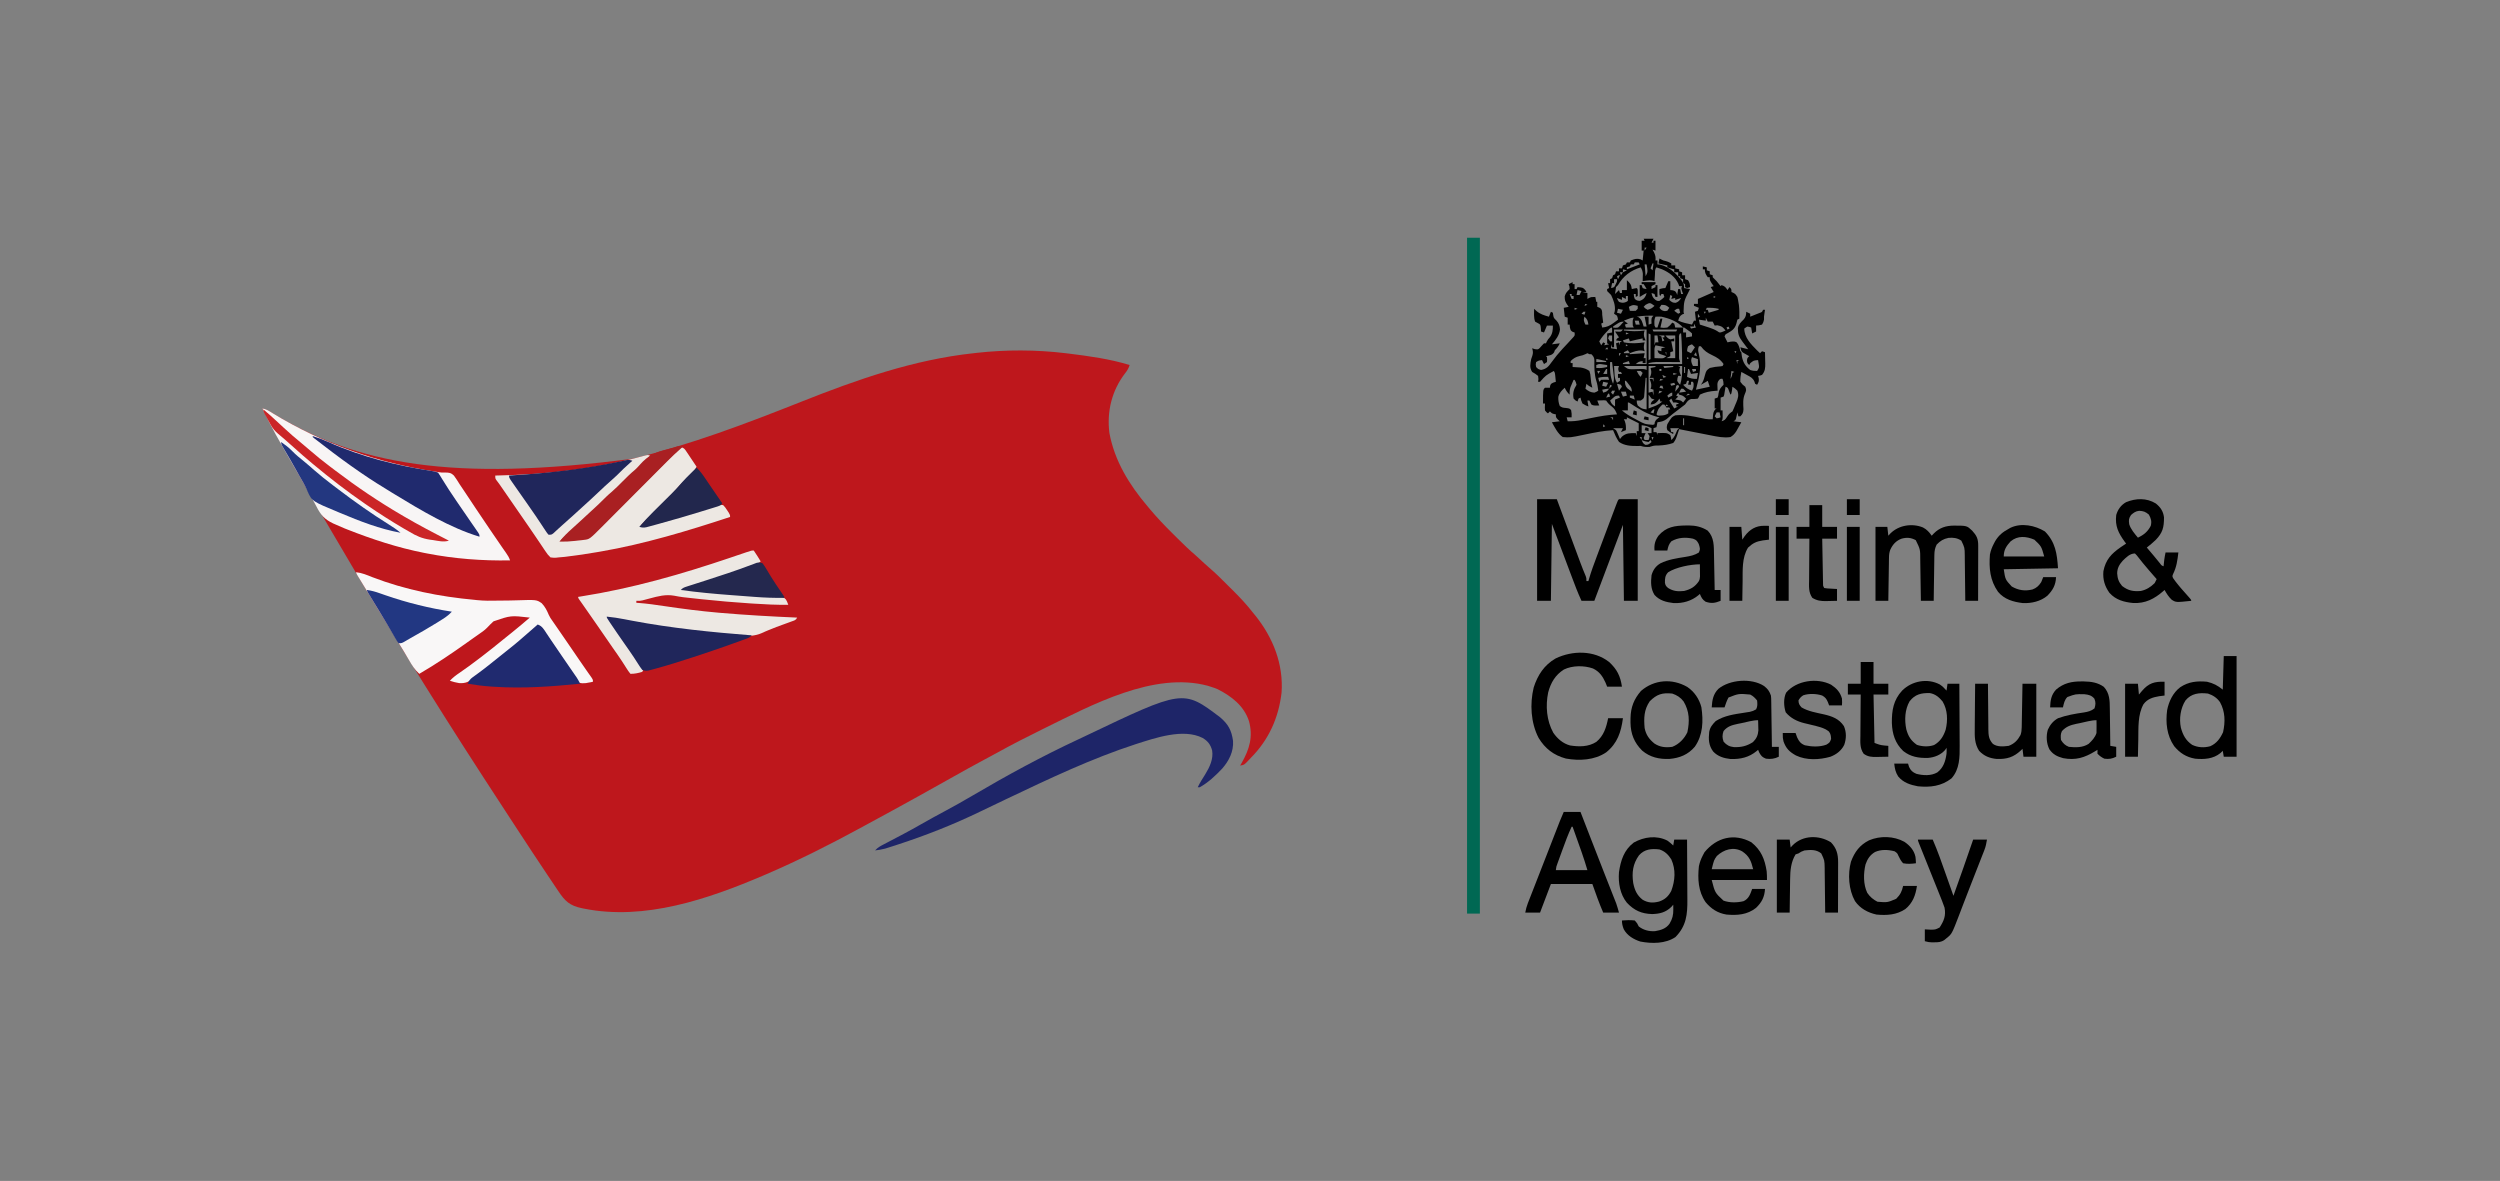 <?xml version="1.0" encoding="UTF-8"?>
<svg version="1.1" xmlns="http://www.w3.org/2000/svg" width="2534" height="1197">
<rect width="100%" height="100%" fill="#808080" stroke="none"/>
<path d="M0 0 C1.076 0.129 2.151 0.258 3.26 0.391 C23.75 2.924 45.226 5.866 65 12 C63.966 15.308 62.517 17.709 60.375 20.375 C46.942 37.89 41.734 59.106 44.496 80.918 C49.774 109.218 64.58 133.323 83 155 C83.842 156.011 84.684 157.021 85.552 158.062 C92.6 166.469 100.062 174.345 107.856 182.062 C109.768 183.955 111.672 185.857 113.574 187.76 C119.55 193.718 125.569 199.53 132 205 C134.986 207.689 137.924 210.43 140.875 213.156 C142.445 214.6 144.023 216.02 145.649 217.401 C152.264 223.029 158.362 229.176 164.499 235.314 C166.424 237.237 168.357 239.152 170.291 241.066 C177.326 248.07 183.891 255.163 190 263 C190.914 264.12 191.831 265.239 192.75 266.355 C210.471 288.661 220.998 315.219 219 344 C216.076 369.504 206.007 391.83 188 410 C187.303 410.746 186.605 411.493 185.887 412.262 C181.157 417.255 181.157 417.255 177 418 C177.543 417.068 178.085 416.136 178.645 415.176 C186.503 401.319 190.253 388.7 185.965 372.949 C180.882 357.413 168.404 347.829 154.371 340.656 C151.941 339.599 149.536 338.767 147 338 C146.083 337.704 145.167 337.407 144.223 337.102 C89.617 322.387 26.275 356.777 -21 380 C-21.594 380.291 -22.187 380.583 -22.799 380.883 C-38.79 388.735 -54.607 396.824 -70.194 405.458 C-74.316 407.723 -78.465 409.939 -82.612 412.158 C-92.899 417.664 -103.116 423.275 -113.259 429.042 C-124.532 435.45 -135.872 441.734 -147.217 448.013 C-149.024 449.013 -150.831 450.014 -152.637 451.014 C-168.04 459.542 -183.469 468.017 -198.97 476.364 C-202.064 478.035 -205.152 479.718 -208.238 481.402 C-239.163 498.21 -270.662 514.085 -303 528 C-304.676 528.721 -304.676 528.721 -306.386 529.457 C-362.375 553.333 -426.546 575.351 -488 563 C-488.747 562.85 -489.494 562.7 -490.263 562.546 C-502.554 559.96 -507.28 555.456 -514.094 545.23 C-514.673 544.37 -515.253 543.509 -515.851 542.622 C-517.739 539.815 -519.62 537.001 -521.5 534.188 C-522.811 532.234 -524.121 530.281 -525.433 528.328 C-535.611 513.15 -545.68 497.901 -555.658 482.591 C-557.971 479.044 -560.289 475.5 -562.609 471.957 C-571.1 458.989 -579.564 446.004 -588 433 C-588.45 432.307 -588.899 431.615 -589.363 430.901 C-616.405 389.253 -642.922 347.258 -669 305 C-669.609 304.013 -670.218 303.027 -670.846 302.01 C-680.227 286.813 -689.534 271.572 -698.787 256.297 C-701.268 252.202 -703.759 248.114 -706.254 244.027 C-715.342 229.133 -724.245 214.139 -733.037 199.069 C-736.232 193.595 -739.457 188.14 -742.688 182.688 C-759.849 153.681 -776.626 124.459 -793 95 C-793.337 94.394 -793.674 93.788 -794.021 93.163 C-796.186 89.269 -798.347 85.372 -800.505 81.474 C-801.198 80.221 -801.892 78.969 -802.587 77.717 C-806.558 70.555 -810.417 63.364 -814 56 C-810.038 56.865 -807.028 58.679 -803.625 60.812 C-718.663 112.739 -621.969 130.803 -438.343 106.902 C-379.92 92.682 -323.914 71.463 -268.128 49.31 C-211.48 26.816 -153.974 6.546 -93 0 C-91.691 -0.152 -91.691 -0.152 -90.355 -0.308 C-60.752 -3.664 -29.562 -3.595 0 0 Z " fill="#BE171C" transform="translate(1080,358)"/>
<path d="M0 0 C3.3 0 6.6 0 10 0 C9.34 1.32 8.68 2.64 8 4 C8.66 4 9.32 4 10 4 C10 3.34 10 2.68 10 2 C10.66 2 11.32 2 12 2 C12 5.3 12 8.6 12 12 C11.01 11.67 10.02 11.34 9 11 C9.495 11.887 9.99 12.774 10.5 13.688 C11.944 16.876 12.302 18.582 12 22 C12.66 22 13.32 22 14 22 C14 23.32 14 24.64 14 26 C14.784 26.041 15.568 26.082 16.375 26.125 C26.179 28.491 33.006 35.172 39 43 C40.612 45.731 41 46.762 41 50 C43.97 50.495 43.97 50.495 47 51 C46.713 51.572 46.425 52.145 46.129 52.734 C40.825 63.079 40.825 63.079 40.438 74.5 C40.623 74.995 40.809 75.49 41 76 C40.381 76.227 39.763 76.454 39.125 76.688 C36.386 78.379 35.95 79.992 35 83 C39.524 85.043 44.164 86.01 49 87 C49.99 85.02 49.99 85.02 51 83 C51.66 83 52.32 83 53 83 C52.67 80.03 52.34 77.06 52 74 C52.99 73.67 53.98 73.34 55 73 C55.33 72.01 55.66 71.02 56 70 C54.35 69.34 52.7 68.68 51 68 C51 67.34 51 66.68 51 66 C52.32 66 53.64 66 55 66 C55 64.35 55 62.7 55 61 C55.969 60.587 56.939 60.175 57.938 59.75 C62.311 57.877 66.656 55.941 71 54 C70.01 52.35 69.02 50.7 68 49 C68.99 48.67 69.98 48.34 71 48 C70.01 46.608 70.01 46.608 69 45.188 C67 42 67 42 67 39 C66.34 39 65.68 39 65 39 C62.958 36.095 62 34.599 62 31 C61.34 31 60.68 31 60 31 C60 30.01 60 29.02 60 28 C61.32 28.33 62.64 28.66 64 29 C64 29.99 64 30.98 64 32 C64.99 32.33 65.98 32.66 67 33 C67 33.99 67 34.98 67 36 C67.99 36.33 68.98 36.66 70 37 C70 37.66 70 38.32 70 39 C71.31 40.357 72.648 41.686 74 43 C75.352 44.652 76.69 46.315 78 48 C78.33 47.67 78.66 47.34 79 47 C82.399 48.133 83.053 49.125 85 52 C85.66 51.01 86.32 50.02 87 49 C89 51 89 51 89 54 C89.619 54.268 90.237 54.536 90.875 54.812 C93 56 93 56 95 59 C95.562 61.25 95.562 61.25 96 64 C96.186 65.052 96.371 66.104 96.562 67.188 C97.093 71.814 97.084 76.35 97 81 C96.01 81.495 96.01 81.495 95 82 C94.601 83.384 94.255 84.783 93.938 86.188 C92.357 91.386 89.563 93.195 84.961 95.809 C82.853 96.851 82.853 96.851 82 99 C82.934 101.031 83.932 103.035 85 105 C86.073 104.773 87.145 104.546 88.25 104.312 C92 104 92 104 94.312 105 C96.632 107.749 97.167 110.541 98 114 C98.33 114.33 98.66 114.66 99 115 C99.219 116.519 99.425 118.041 99.625 119.562 C100.758 125.404 103.261 129.37 108 133 C110.539 133.9 112.264 134 115 134 C117.166 130.751 117.213 130.401 116.625 126.812 C116.419 125.554 116.213 124.296 116 123 C111.513 123.339 111.513 123.339 108.125 126.062 C107.568 127.022 107.568 127.022 107 128 C105 126 105 126 104.75 123.5 C105 121 105 121 107 119 C106.434 118.685 105.868 118.371 105.285 118.047 C104.552 117.619 103.818 117.191 103.062 116.75 C102.332 116.332 101.601 115.915 100.848 115.484 C99 114 99 114 98 110 C101.96 110.99 101.96 110.99 106 112 C105.043 110.735 105.043 110.735 104.066 109.445 C103.232 108.339 102.397 107.232 101.562 106.125 C101.142 105.569 100.721 105.014 100.287 104.441 C96.608 99.556 95.495 96.753 95.504 90.664 C96.254 86.635 98.536 84.644 101.375 81.828 C103.553 79.377 103.919 77.231 104 74 C105.32 74.66 106.64 75.32 108 76 C108 76.99 108 77.98 108 79 C109.982 78.217 111.961 77.423 113.938 76.625 C115.04 76.184 116.142 75.743 117.277 75.289 C120.112 74.29 120.112 74.29 121 72 C121.66 72 122.32 72 123 72 C122.835 73.093 122.67 74.186 122.5 75.312 C121.933 78.875 121.933 78.875 122 82 C121.375 84.625 121.375 84.625 120 87 C116.875 87.812 116.875 87.812 114 88 C114 89.98 114 91.96 114 94 C112.02 94.99 112.02 94.99 110 96 C109.67 94.02 109.34 92.04 109 90 C107.153 89.308 107.153 89.308 105 89 C104.01 89.66 103.02 90.32 102 91 C102 100.149 108.854 107.004 115 113.188 C115.992 114.133 116.989 115.074 118 116 C118.66 115.34 119.32 114.68 120 114 C120.99 114.33 121.98 114.66 123 115 C123.081 117.896 123.141 120.791 123.188 123.688 C123.213 124.504 123.238 125.321 123.264 126.162 C123.322 130.927 123.169 134.16 120 138 C117.812 138.812 117.812 138.812 116 139 C116.206 139.743 116.412 140.485 116.625 141.25 C117.044 144.323 116.619 145.428 115 148 C114.34 147.67 113.68 147.34 113 147 C112.755 146.233 112.51 145.466 112.258 144.676 C110.541 141.024 108.383 140.091 104.875 138.188 C103.779 137.583 102.684 136.978 101.555 136.355 C100.712 135.908 99.869 135.461 99 135 C98.342 138.358 97.858 141.573 98 145 C100.25 147.918 100.25 147.918 103 150 C104.296 153.303 104.036 153.916 102.562 157.375 C100.422 162.463 100.903 167.402 101.188 172.828 C100.982 176.3 100.471 177.601 98 180 C97.34 180 96.68 180 96 180 C95.67 178.68 95.34 177.36 95 176 C94.879 176.566 94.758 177.132 94.633 177.715 C94.465 178.448 94.298 179.182 94.125 179.938 C93.881 181.034 93.881 181.034 93.633 182.152 C93 184 93 184 91 185 C93.64 185.33 96.28 185.66 99 186 C97.927 187.943 96.841 189.88 95.75 191.812 C95.147 192.891 94.543 193.97 93.922 195.082 C92.054 197.917 90.844 199.247 88 201 C81.318 202.067 74.387 200.572 67.836 199.25 C66.918 199.072 66 198.895 65.054 198.712 C62.159 198.15 59.267 197.575 56.375 197 C54.397 196.614 52.419 196.228 50.441 195.844 C45.626 194.906 40.812 193.956 36 193 C35.697 193.923 35.697 193.923 35.388 194.865 C34.987 196.079 34.987 196.079 34.578 197.316 C34.314 198.118 34.05 198.919 33.778 199.744 C32.806 202.562 31.942 204.712 30 207 C25.034 208.74 20.426 209.317 15.188 209.562 C10.426 209.616 10.426 209.616 6 211 C2.622 211.144 0.226 211.075 -3 210 C-4.155 210.021 -5.31 210.041 -6.5 210.062 C-12.99 210.11 -19.527 209.736 -24.938 205.938 C-27.583 202.169 -29.301 198.26 -31 194 C-40.739 194.583 -50.154 196.504 -59.681 198.491 C-74.645 201.597 -74.645 201.597 -82 201 C-87.157 197.402 -89.952 191.394 -93 186 C-90.36 185.67 -87.72 185.34 -85 185 C-85.66 184.402 -86.32 183.804 -87 183.188 C-89 181 -89 181 -89 178 C-89.928 177.814 -89.928 177.814 -90.875 177.625 C-93 177 -93 177 -95 175 C-95.99 175.99 -95.99 175.99 -97 177 C-98.5 175.875 -98.5 175.875 -100 174 C-100.188 170.875 -100.188 170.875 -100 168 C-100 167.67 -100 167.34 -100 167 C-100.66 167 -101.32 167 -102 167 C-102 153 -102 153 -100 151 C-98.334 150.959 -96.666 150.957 -95 151 C-94.938 150.381 -94.876 149.762 -94.812 149.125 C-94 147 -94 147 -91.438 145.75 C-90.633 145.502 -89.829 145.255 -89 145 C-89.141 143.541 -89.288 142.083 -89.438 140.625 C-89.559 139.407 -89.559 139.407 -89.684 138.164 C-89.891 135.957 -89.891 135.957 -91 134 C-99.115 138.37 -99.115 138.37 -105 145 C-105.66 145 -106.32 145 -107 145 C-106.876 144.093 -106.752 143.185 -106.625 142.25 C-106.749 141.178 -106.873 140.105 -107 139 C-109.853 136.821 -109.853 136.821 -113 135 C-115.824 130.7 -114.926 126.831 -114 122 C-113.629 120.927 -113.257 119.855 -112.875 118.75 C-111.902 115.693 -112.106 114.039 -113 111 C-112.134 111.289 -111.267 111.578 -110.375 111.875 C-107.099 112.354 -107.099 112.354 -105.336 110.73 C-104.291 109.632 -103.277 108.504 -102.297 107.348 C-101.869 106.903 -101.441 106.458 -101 106 C-100.34 106 -99.68 106 -99 106 C-98.752 105.443 -98.505 104.886 -98.25 104.312 C-97 102 -97 102 -94.938 99.688 C-92.266 95.982 -92 92.493 -92 88 C-93.98 88 -95.96 88 -98 88 C-98.99 90.31 -99.98 92.62 -101 95 C-101.99 94.67 -102.98 94.34 -104 94 C-104.062 92.907 -104.124 91.814 -104.188 90.688 C-104.579 86.858 -104.579 86.858 -107.5 85.375 C-108.325 84.921 -109.15 84.468 -110 84 C-111.524 79.896 -111.073 75.329 -111 71 C-109.793 72.145 -109.793 72.145 -108.562 73.312 C-104.807 76.482 -100.681 77.721 -96 79 C-95.34 77.35 -94.68 75.7 -94 74 C-93.34 74.33 -92.68 74.66 -92 75 C-91.897 75.722 -91.794 76.444 -91.688 77.188 C-91.172 80.249 -91.172 80.249 -88.5 82.812 C-85.956 85.713 -85.061 88.074 -84.797 91.918 C-85.371 97.803 -89.221 102.681 -93 107 C-90.36 106.67 -87.72 106.34 -85 106 C-86.312 108.926 -87.753 110.753 -90 113 C-90.248 113.681 -90.495 114.361 -90.75 115.062 C-92.736 118.141 -95.571 118.238 -99 119 C-98.505 119.495 -98.505 119.495 -98 120 C-97.75 122.438 -97.75 122.438 -98 125 C-99.485 125.99 -99.485 125.99 -101 127 C-101.66 125.68 -102.32 124.36 -103 123 C-106.291 123.379 -106.291 123.379 -109 125 C-109.501 127.415 -109.501 127.415 -109 130 C-106.947 132.116 -106.947 132.116 -104 133 C-98.493 131.919 -96.487 129.619 -93.312 125.125 C-89.874 120.399 -86.305 115.958 -82.312 111.688 C-81.853 111.193 -81.393 110.699 -80.92 110.19 C-79.616 108.791 -78.308 107.396 -77 106 C-75.595 104.488 -74.198 102.968 -72.812 101.438 C-72.262 100.838 -71.712 100.239 -71.145 99.621 C-69.712 97.922 -69.712 97.922 -70 95 C-70.639 94.794 -71.279 94.588 -71.938 94.375 C-74 93 -74 93 -74.75 89.875 C-74.832 88.926 -74.915 87.978 -75 87 C-75.66 87 -76.32 87 -77 87 C-77 84.69 -77 82.38 -77 80 C-77.99 79.67 -78.98 79.34 -80 79 C-80.495 74.545 -80.495 74.545 -81 70 C-78.525 69.505 -78.525 69.505 -76 69 C-76.681 67.989 -77.361 66.979 -78.062 65.938 C-79.756 62.961 -80 61.915 -80 58.312 C-78.907 54.691 -77.602 53.602 -75 51 C-75.14 48.293 -75.14 48.293 -76 46 C-74.68 45.34 -73.36 44.68 -72 44 C-72 44.66 -72 45.32 -72 46 C-71.34 46 -70.68 46 -70 46 C-70 47.65 -70 49.3 -70 51 C-69.34 51 -68.68 51 -68 51 C-67.505 50.01 -67.505 50.01 -67 49 C-61.462 49.492 -61.462 49.492 -59.125 52.062 C-58.754 52.702 -58.383 53.341 -58 54 C-59.32 54 -60.64 54 -62 54 C-60.35 54.33 -58.7 54.66 -57 55 C-57 56.98 -57 58.96 -57 61 C-56.134 60.505 -56.134 60.505 -55.25 60 C-53 59 -53 59 -49 59 C-48.505 61.475 -48.505 61.475 -48 64 C-47.67 64 -47.34 64 -47 64 C-47 65.65 -47 67.3 -47 69 C-46.041 69.371 -46.041 69.371 -45.062 69.75 C-43 71 -43 71 -42.25 73 C-42 75 -42 75 -42 77 C-41.845 78.376 -41.677 79.751 -41.5 81.125 C-41.335 82.404 -41.17 83.683 -41 85 C-41.99 85.495 -41.99 85.495 -43 86 C-42.67 87.32 -42.34 88.64 -42 90 C-37.246 89.505 -34.448 88.279 -30.625 85.438 C-29.751 84.797 -28.877 84.156 -27.977 83.496 C-26.998 82.756 -26.998 82.756 -26 82 C-26.276 80.059 -26.276 80.059 -27 78 C-28.485 77.01 -28.485 77.01 -30 76 C-29.629 74.639 -29.629 74.639 -29.25 73.25 C-28.429 67.595 -30.622 62.062 -33 57 C-34.305 55.638 -35.633 54.298 -37 53 C-37 52.34 -37 51.68 -37 51 C-36.34 50.67 -35.68 50.34 -35 50 C-35.33 48.35 -35.66 46.7 -36 45 C-35.34 45 -34.68 45 -34 45 C-34 43.68 -34 42.36 -34 41 C-33.34 40.67 -32.68 40.34 -32 40 C-31.67 39.01 -31.34 38.02 -31 37 C-30.34 36.67 -29.68 36.34 -29 36 C-28.67 35.01 -28.34 34.02 -28 33 C-27.01 33 -26.02 33 -25 33 C-25 32.01 -25 31.02 -25 30 C-24.01 30 -23.02 30 -22 30 C-21.505 28.515 -21.505 28.515 -21 27 C-20.01 26.67 -19.02 26.34 -18 26 C-17.67 25.34 -17.34 24.68 -17 24 C-16.01 24 -15.02 24 -14 24 C-13.67 23.34 -13.34 22.68 -13 22 C-9.244 20.555 -6.977 19.709 -3.062 20.875 C-2.382 21.246 -1.701 21.617 -1 22 C-0.67 18.7 -0.34 15.4 0 12 C-0.66 12 -1.32 12 -2 12 C-2 8.7 -2 5.4 -2 2 C-1.01 2 -0.02 2 1 2 C0.505 1.01 0.505 1.01 0 0 Z M1 9 C1 9.99 1 10.98 1 12 C1.66 11.01 2.32 10.02 3 9 C2.34 9 1.68 9 1 9 Z M2 22 C3 24 3 24 3 24 Z M-9 24 C-9.33 24.66 -9.66 25.32 -10 26 C-10.99 26 -11.98 26 -13 26 C-13.33 26.66 -13.66 27.32 -14 28 C-14.99 28.33 -15.98 28.66 -17 29 C-17 29.66 -17 30.32 -17 31 C-16.34 30.732 -15.68 30.464 -15 30.188 C-11.351 28.743 -7.678 27.371 -4 26 C-4.33 25.34 -4.66 24.68 -5 24 C-6.32 24 -7.64 24 -9 24 Z M9 25 C8.34 26.65 7.68 28.3 7 30 C7.66 30.66 8.32 31.32 9 32 C9.33 29.69 9.66 27.38 10 25 C9.67 25 9.34 25 9 25 Z M1 26 C1.33 29.96 1.66 33.92 2 38 C4.1 33.876 4.1 33.876 3.625 29.75 C3.419 28.512 3.212 27.275 3 26 C2.34 26 1.68 26 1 26 Z M-3 29 C-13.084 32.068 -20.733 37.802 -26 47 C-26.66 47.66 -27.32 48.32 -28 49 C-28.4 51.323 -28.74 53.657 -29 56 C-27.68 54.68 -26.36 53.36 -25 52 C-24.67 52.99 -24.34 53.98 -24 55 C-23.34 55 -22.68 55 -22 55 C-22 54.01 -22 53.02 -22 52 C-20.35 52 -18.7 52 -17 52 C-17 48.7 -17 45.4 -17 42 C-13.746 44.834 -12.479 46.686 -12 51 C-11.196 50.814 -10.391 50.629 -9.562 50.438 C-8.294 50.221 -8.294 50.221 -7 50 C-6 51 -6 51 -5.938 54.562 C-5.958 55.697 -5.979 56.831 -6 58 C-6.66 58.33 -7.32 58.66 -8 59 C-8 58.01 -8 57.02 -8 56 C-8.66 56 -9.32 56 -10 56 C-9.894 58.452 -9.894 58.452 -9 61 C-6.806 62.678 -6.806 62.678 -4 63 C-0.573 61.645 0.688 60.638 2.312 57.312 C2.653 56.168 2.653 56.168 3 55 C0.506 56.204 -1.681 57.454 -4 59 C-4 55.04 -4 51.08 -4 47 C-3.34 47 -2.68 47 -2 47 C-1.67 47.99 -1.34 48.98 -1 50 C1.015 50.733 1.015 50.733 3 51 C1.645 48.463 1.645 48.463 0 46 C-0.66 46 -1.32 46 -2 46 C-2 45.34 -2 44.68 -2 44 C2.62 44 7.24 44 12 44 C12 44.66 12 45.32 12 46 C10.02 46.99 10.02 46.99 8 48 C8 48.99 8 49.98 8 51 C9.32 50.34 10.64 49.68 12 49 C12 48.34 12 47.68 12 47 C12.66 47 13.32 47 14 47 C14 50.96 14 54.92 14 59 C13.34 59 12.68 59 12 59 C11.505 57.515 11.505 57.515 11 56 C10.01 55.67 9.02 55.34 8 55 C8.561 58.257 9.372 59.956 12 62 C13.843 63.086 13.843 63.086 16 63 C18.753 61.148 18.753 61.148 21 59 C20.505 57.515 20.505 57.515 20 56 C19.34 56 18.68 56 18 56 C17.67 56.66 17.34 57.32 17 58 C16 57 16 57 15.938 53.938 C15.958 52.968 15.979 51.999 16 51 C18.076 50.447 19.844 50 22 50 C22.99 47.69 23.98 45.38 25 43 C25.66 43 26.32 43 27 43 C27 45.97 27 48.94 27 52 C27.784 52.083 28.567 52.165 29.375 52.25 C32 53 32 53 33.312 55.062 C33.539 55.702 33.766 56.341 34 57 C34.33 55.02 34.66 53.04 35 51 C35.66 51 36.32 51 37 51 C37.495 53.475 37.495 53.475 38 56 C38.66 56 39.32 56 40 56 C39.649 55.051 39.299 54.102 38.938 53.125 C38 50 38 50 39 48 C38.01 48 37.02 48 36 48 C35.752 47.278 35.505 46.556 35.25 45.812 C31.993 38.485 25.833 34.141 18.637 30.953 C16.776 30.252 14.89 29.619 13 29 C11.122 30.878 11.609 34.039 11.438 36.562 C11.354 37.76 11.27 38.958 11.184 40.191 C11.093 41.582 11.093 41.582 11 43 C10.428 42.826 9.855 42.652 9.266 42.473 C6.869 41.973 5.158 42.076 2.75 42.438 C1.512 42.623 0.275 42.809 -1 43 C-0.977 42.325 -0.954 41.649 -0.93 40.953 C-0.912 40.061 -0.894 39.169 -0.875 38.25 C-0.852 37.368 -0.829 36.487 -0.805 35.578 C-1.009 32.886 -1.634 31.301 -3 29 Z M-21 31 C-21 31.99 -21 32.98 -21 34 C-19.68 33.34 -18.36 32.68 -17 32 C-18.32 31.67 -19.64 31.34 -21 31 Z M7 32 C7 35 7 35 7 35 Z M-24 34 C-23.67 34.99 -23.34 35.98 -23 37 C-22.34 36.01 -21.68 35.02 -21 34 C-21.99 34 -22.98 34 -24 34 Z M7 37 C7 40 7 40 7 40 Z M-27 38 C-26.67 38.99 -26.34 39.98 -26 41 C-25.34 39.68 -24.68 38.36 -24 37 C-25.224 36.925 -25.224 36.925 -27 38 Z M-30 41 C-30 42.32 -30 43.64 -30 45 C-30.66 45 -31.32 45 -32 45 C-32.33 46.65 -32.66 48.3 -33 50 C-29.727 49.278 -29.727 49.278 -28.312 46.062 C-26.869 43.249 -26.869 43.249 -27 41 C-27.99 41 -28.98 41 -30 41 Z M-67 52 C-67.33 53.65 -67.66 55.3 -68 57 C-67.01 57 -66.02 57 -65 57 C-64.34 55.68 -63.68 54.36 -63 53 C-64.32 52.67 -65.64 52.34 -67 52 Z M-71 55 C-70 58 -70 58 -70 58 Z M-75 56 C-74.34 57.65 -73.68 59.3 -73 61 C-72.34 61 -71.68 61 -71 61 C-71 60.01 -71 59.02 -71 58 C-71.66 58 -72.32 58 -73 58 C-73 57.34 -73 56.68 -73 56 C-73.66 56 -74.32 56 -75 56 Z M-23 57 C-22 59 -22 59 -22 59 Z M27 57 C26.67 58.65 26.34 60.3 26 62 C28.298 64.128 29.372 65.015 32.562 64.938 C35.455 63.825 36.402 62.606 38 60 C36.02 60.66 34.04 61.32 32 62 C32 61.34 32 60.68 32 60 C30.68 60.33 29.36 60.66 28 61 C28.33 60.01 28.66 59.02 29 58 C28.34 57.67 27.68 57.34 27 57 Z M32 58 C33 60 33 60 33 60 Z M71 58 C71 58.66 71 59.32 71 60 C71.66 59.67 72.32 59.34 73 59 C72.34 58.67 71.68 58.34 71 58 Z M-18 58 C-18 58.99 -18 59.98 -18 61 C-19.32 60.34 -20.64 59.68 -22 59 C-22 59.99 -22 60.98 -22 62 C-24.475 61.01 -24.475 61.01 -27 60 C-26.36 62.032 -26.36 62.032 -25 64 C-22.046 65.088 -20.622 65.252 -17.688 64.062 C-17.131 63.712 -16.574 63.361 -16 63 C-16 61.35 -16 59.7 -16 58 C-16.66 58 -17.32 58 -18 58 Z M1.875 67 C1.256 67.66 0.637 68.32 0 69 C1.675 70.736 1.675 70.736 4 72 C7.138 71.178 8.703 70.297 11 68 C6.347 64.579 6.347 64.579 1.875 67 Z M-59 66 C-59.33 66.66 -59.66 67.32 -60 68 C-59.01 67.67 -58.02 67.34 -57 67 C-57.66 66.67 -58.32 66.34 -59 66 Z M-15 69 C-14.67 70.32 -14.34 71.64 -14 73 C-11.083 73.167 -11.083 73.167 -8 73 C-7.34 72.34 -6.68 71.68 -6 71 C-6 70.01 -6 69.02 -6 68 C-10.741 66.813 -10.741 66.813 -15 69 Z M18 67 C17.01 68.485 17.01 68.485 16 70 C17.801 72.275 18.637 72.947 21.562 73.375 C22.367 73.251 23.171 73.127 24 73 C24.66 72.01 25.32 71.02 26 70 C22.939 67.376 22.268 67 18 67 Z M-70 70 C-70 70.66 -70 71.32 -70 72 C-69.01 71.67 -68.02 71.34 -67 71 C-67.99 70.67 -68.98 70.34 -70 70 Z M64 70 C63.67 70.66 63.34 71.32 63 72 C63.66 72 64.32 72 65 72 C65.33 72.99 65.66 73.98 66 75 C70.95 73.515 70.95 73.515 76 72 C76 71.67 76 71.34 76 71 C71.947 70.018 68.161 69.918 64 70 Z M-26 71 C-26.33 72.32 -26.66 73.64 -27 75 C-25.68 75.33 -24.36 75.66 -23 76 C-22.34 74.68 -21.68 73.36 -21 72 C-22.65 71.67 -24.3 71.34 -26 71 Z M31 73 C32.32 73.99 33.64 74.98 35 76 C35.66 75.67 36.32 75.34 37 75 C36.67 73.68 36.34 72.36 36 71 C33.676 70.815 33.676 70.815 31 73 Z M-61 74 C-61.66 74.66 -62.32 75.32 -63 76 C-62.01 76.33 -61.02 76.66 -60 77 C-59.67 76.01 -59.34 75.02 -59 74 C-59.66 74 -60.32 74 -61 74 Z M61 74 C61.33 74.66 61.66 75.32 62 76 C62.33 75.34 62.66 74.68 63 74 C62.34 74 61.68 74 61 74 Z M-79 76 C-75 77 -75 77 -75 77 Z M55 76 C55 77.32 55 78.64 55 80 C55.66 79.67 56.32 79.34 57 79 C56.34 78.01 55.68 77.02 55 76 Z M-7 79 C-6.402 79.165 -5.804 79.33 -5.188 79.5 C-1.815 81.813 -1.167 85.199 0 89 C0.99 89 1.98 89 3 89 C2.34 85.7 1.68 82.4 1 79 C2.32 79 3.64 79 5 79 C5 81.64 5 84.28 5 87 C5.99 86.67 6.98 86.34 8 86 C7.959 85.051 7.918 84.103 7.875 83.125 C8 80 8 80 10 78 C4.214 77.895 -1.293 78.007 -7 79 Z M88 78 C89 80 89 80 89 80 Z M-60 79 C-61.208 82.623 -60.543 83.641 -59 87 C-58.01 87 -57.02 87 -56 87 C-56.498 83.312 -57.101 81.395 -60 79 Z M12 79 C10.507 81.986 10.882 84.709 11 88 C11.33 88.66 11.66 89.32 12 90 C12.66 90 13.32 90 14 90 C14.99 87.03 15.98 84.06 17 81 C17.66 81 18.32 81 19 81 C18.34 83.97 17.68 86.94 17 90 C20.29 90.418 20.29 90.418 24 90 C26.94 87.646 26.94 87.646 29 85 C29.66 85.33 30.32 85.66 31 86 C31.625 88.062 31.625 88.062 32 90 C34.64 90 37.28 90 40 90 C34.4 83.836 26.044 80.735 18 79 C14.708 78.832 14.708 78.832 12 79 Z M-16.125 81.5 C-17.212 81.918 -17.212 81.918 -18.32 82.344 C-18.875 82.56 -19.429 82.777 -20 83 C-18.68 83.99 -17.36 84.98 -16 86 C-16.99 86.33 -17.98 86.66 -19 87 C-18.67 87.99 -18.34 88.98 -18 90 C-15.36 90 -12.72 90 -10 90 C-10.33 89.34 -10.66 88.68 -11 88 C-11.231 82.462 -11.231 82.462 -10 80 C-12.365 80 -13.923 80.648 -16.125 81.5 Z M63 80 C63 80.99 63 81.98 63 83 C60.69 82.67 58.38 82.34 56 82 C56.33 83.65 56.66 85.3 57 87 C58.025 87.326 59.05 87.652 60.105 87.988 C61.466 88.429 62.827 88.871 64.188 89.312 C64.861 89.526 65.535 89.739 66.229 89.959 C69.364 90.984 71.954 91.972 74.781 93.719 C77.078 95.386 77.078 95.386 80.312 94.188 C81.199 93.796 82.086 93.404 83 93 C79.632 88.934 79.632 88.934 74.688 87.688 C73.801 87.791 72.914 87.894 72 88 C71.34 86.68 70.68 85.36 70 84 C68.35 84 66.7 84 65 84 C64.34 82.68 63.68 81.36 63 80 Z M87 82 C88 85 88 85 88 85 Z M115 82 C119 83 119 83 119 83 Z M-9 83 C-8.67 84.32 -8.34 85.64 -8 87 C-6.68 87 -5.36 87 -4 87 C-4.33 85.68 -4.66 84.36 -5 83 C-6.32 83 -7.64 83 -9 83 Z M-27.188 86.438 C-27.903 86.89 -28.618 87.342 -29.355 87.809 C-29.898 88.202 -30.441 88.595 -31 89 C-31 89.33 -31 89.66 -31 90 C-28.668 90.335 -28.668 90.335 -26 90 C-23.771 88.187 -23.771 88.187 -22 86 C-21.34 85.34 -20.68 84.68 -20 84 C-23.389 84 -24.398 84.644 -27.188 86.438 Z M51 86 C51 86.99 51 87.98 51 89 C49.68 89 48.36 89 47 89 C47.33 89.66 47.66 90.32 48 91 C49.65 90.67 51.3 90.34 53 90 C52.34 88.68 51.68 87.36 51 86 Z M-36.812 93.625 C-40.046 96.888 -42.641 100.069 -45 104 C-44.34 105.32 -43.68 106.64 -43 108 C-42.34 107.01 -41.68 106.02 -41 105 C-40.34 105.33 -39.68 105.66 -39 106 C-39.33 106.66 -39.66 107.32 -40 108 C-38.35 107.67 -36.7 107.34 -35 107 C-35.66 106.67 -36.32 106.34 -37 106 C-37 102.7 -37 99.4 -37 96 C-35.35 95.67 -33.7 95.34 -32 95 C-32 93.35 -32 91.7 -32 90 C-33.988 90 -35.502 92.326 -36.812 93.625 Z M40 90 C40 91.65 40 93.3 40 95 C40.99 95 41.98 95 43 95 C43 96.65 43 98.3 43 100 C44.98 99.67 46.96 99.34 49 99 C49 98.01 49 97.02 49 96 C47.272 94.311 47.272 94.311 45.062 92.812 C44.332 92.283 43.601 91.753 42.848 91.207 C41.228 89.909 41.228 89.909 40 90 Z M86 89 C85.01 89.495 85.01 89.495 84 90 C84.33 90.66 84.66 91.32 85 92 C85.66 91.67 86.32 91.34 87 91 C86.67 90.34 86.34 89.68 86 89 Z M-30 92 C-30 97.94 -30 103.88 -30 110 C-30.66 110 -31.32 110 -32 110 C-32.33 109.01 -32.66 108.02 -33 107 C-33 108.32 -33 109.64 -33 111 C-31.02 111.33 -29.04 111.66 -27 112 C-27.33 110.02 -27.66 108.04 -28 106 C-27.01 105.67 -26.02 105.34 -25 105 C-24.67 105.99 -24.34 106.98 -24 108 C-24 107.01 -24 106.02 -24 105 C-23.34 104.67 -22.68 104.34 -22 104 C-24.97 103.505 -24.97 103.505 -28 103 C-27 101 -27 101 -25 100 C-26.32 98.02 -27.64 96.04 -29 94 C-28.051 94.041 -27.102 94.082 -26.125 94.125 C-22.898 94.35 -22.898 94.35 -21 92 C-23.97 92 -26.94 92 -30 92 Z M-20 92 C-20 92.33 -20 92.66 -20 93 C-12.782 93.794 -6.192 94.079 1 93 C0.691 94.083 0.691 94.083 0.375 95.188 C-0.06 98.446 0.583 100.083 2 103 C1.01 103 0.02 103 -1 103 C-1 102.34 -1 101.68 -1 101 C-5.383 101.822 -9.679 102.902 -14 104 C-14.33 103.01 -14.66 102.02 -15 101 C-16.98 101.66 -18.96 102.32 -21 103 C-20.67 103.66 -20.34 104.32 -20 105 C-13.021 106.457 -6.003 105.987 1 105 C0.814 105.743 0.629 106.485 0.438 107.25 C0.008 109.95 0.149 111.446 1 114 C0.196 113.773 -0.609 113.546 -1.438 113.312 C-6.159 112.898 -9.65 114.289 -14 116 C-14 116.33 -14 116.66 -14 117 C-9.05 116.67 -4.1 116.34 1 116 C0.67 117.65 0.34 119.3 0 121 C0.66 121 1.32 121 2 121 C2 122.65 2 124.3 2 126 C1.01 126 0.02 126 -1 126 C-1 125.34 -1 124.68 -1 124 C-4.931 124.575 -4.931 124.575 -8 127 C-4.37 127 -0.74 127 3 127 C3 115.45 3 103.9 3 92 C-4.59 92 -12.18 92 -20 92 Z M9 92 C9.33 92.66 9.66 93.32 10 94 C17.59 94 25.18 94 33 94 C33.33 93.34 33.66 92.68 34 92 C25.75 92 17.5 92 9 92 Z M46 92 C47 94 47 94 47 94 Z M-18 95 C-18 95.66 -18 96.32 -18 97 C-17.01 96.67 -16.02 96.34 -15 96 C-15.99 95.67 -16.98 95.34 -18 95 Z M-12 96 C-8 97 -8 97 -8 97 Z M5 96 C5 104.91 5 113.82 5 123 C5.66 122.67 6.32 122.34 7 122 C7 113.75 7 105.5 7 97 C6.34 96.67 5.68 96.34 5 96 Z M37 96 C35.264 97.736 35.87 100.101 35.867 102.461 C35.866 103.572 35.865 104.683 35.863 105.828 C35.869 107.584 35.869 107.584 35.875 109.375 C35.871 110.538 35.867 111.7 35.863 112.898 C35.865 114.012 35.866 115.126 35.867 116.273 C35.868 117.299 35.869 118.324 35.871 119.38 C35.888 122.112 35.888 122.112 37 125 C36.208 124.995 35.417 124.99 34.601 124.984 C31.005 124.963 27.409 124.95 23.812 124.938 C22.567 124.929 21.321 124.921 20.037 124.912 C18.835 124.909 17.633 124.906 16.395 124.902 C15.29 124.897 14.185 124.892 13.046 124.886 C10.242 124.991 7.726 125.359 5 126 C5 126.33 5 126.66 5 127 C16.22 127 27.44 127 39 127 C39 119.329 38.985 111.816 38.5 104.188 C38.452 103.388 38.405 102.588 38.355 101.764 C38.24 99.842 38.121 97.921 38 96 C37.67 96 37.34 96 37 96 Z M-35 98 C-35.33 98.99 -35.66 99.98 -36 101 C-35.01 102.485 -35.01 102.485 -34 104 C-33.34 104 -32.68 104 -32 104 C-32 102.02 -32 100.04 -32 98 C-32.99 98 -33.98 98 -35 98 Z M11 98 C11 101.3 11 104.6 11 108 C11.33 107.01 11.66 106.02 12 105 C12.99 105 13.98 105 15 105 C14.67 102.69 14.34 100.38 14 98 C13.01 98 12.02 98 11 98 Z M15 98 C15.99 98.33 16.98 98.66 18 99 C18.33 100.65 18.66 102.3 19 104 C19.66 103.67 20.32 103.34 21 103 C20.34 102.01 19.68 101.02 19 100 C19.66 100 20.32 100 21 100 C21 99.34 21 98.68 21 98 C19.02 98 17.04 98 15 98 Z M22 98 C24.631 100.947 24.631 100.947 27 102 C29.098 101.601 29.098 101.601 31 101 C31 101.99 31 102.98 31 104 C30.01 104 29.02 104 28 104 C28.66 107.3 29.32 110.6 30 114 C29.01 114.33 28.02 114.66 27 115 C27 116.32 27 117.64 27 119 C25.02 119.99 25.02 119.99 23 121 C25.97 121 28.94 121 32 121 C32 113.41 32 105.82 32 98 C28.7 98 25.4 98 22 98 Z M-49 100 C-48 102 -48 102 -48 102 Z M25 105 C26 107 26 107 26 107 Z M-18 107 C-18 107.66 -18 108.32 -18 109 C-17.34 108.67 -16.68 108.34 -16 108 C-16.66 107.67 -17.32 107.34 -18 107 Z M12 108 C10.678 110.645 10.903 112.678 10.938 115.625 C10.947 116.628 10.956 117.631 10.965 118.664 C10.976 119.435 10.988 120.206 11 121 C12.437 121.054 13.875 121.093 15.312 121.125 C16.513 121.16 16.513 121.16 17.738 121.195 C20.284 121.158 20.284 121.158 23 119 C22.434 118.818 21.868 118.636 21.285 118.449 C20.552 118.198 19.818 117.946 19.062 117.688 C18.332 117.444 17.601 117.2 16.848 116.949 C15 116 15 116 14 113 C15.32 113.33 16.64 113.66 18 114 C18 113.01 18 112.02 18 111 C19.32 110.67 20.64 110.34 22 110 C21.278 109.856 20.556 109.711 19.812 109.562 C17.208 109.042 14.604 108.521 12 108 Z M49 107 C46.968 107.64 46.968 107.64 45 109 C44.188 111.555 44.188 111.555 44 114 C45.98 114.99 45.98 114.99 48 116 C49.32 114.02 50.64 112.04 52 110 C51.01 109.01 50.02 108.02 49 107 Z M56 109 C54.953 112.295 55.065 113.269 55.938 116.875 C58.557 127.82 56.938 138.313 54 149 C53.67 150.32 53.34 151.64 53 153 C59.93 151.515 59.93 151.515 67 150 C66.34 148.02 65.68 146.04 65 144 C64.216 144.474 63.432 144.949 62.625 145.438 C61.111 146.339 59.576 147.212 58 148 C58.433 147.381 58.866 146.762 59.312 146.125 C60.876 143.23 61.506 141.036 62.25 137.875 C63.372 133.984 63.596 133.266 67.125 130.938 C70.851 130.036 74.361 129.522 78.18 129.309 C78.78 129.207 79.381 129.105 80 129 C80.33 128.34 80.66 127.68 81 127 C77.805 122.305 74.471 120.374 69.5 118 C64.453 115.589 61.393 113.609 58 109 C57.34 109 56.68 109 56 109 Z M-37 110 C-37.66 110.66 -38.32 111.32 -39 112 C-38.01 112 -37.02 112 -36 112 C-36.33 111.34 -36.66 110.68 -37 110 Z M-27 112 C-23 113 -23 113 -23 113 Z M-16 113 C-17.98 113.99 -17.98 113.99 -20 115 C-20 115.33 -20 115.66 -20 116 C-18.02 116 -16.04 116 -14 116 C-14.66 115.01 -15.32 114.02 -16 113 Z M92 114 C92.33 114.66 92.66 115.32 93 116 C93.33 115.34 93.66 114.68 94 114 C93.34 114 92.68 114 92 114 Z M22 115 C22.33 115.99 22.66 116.98 23 118 C23 117.01 23 116.02 23 115 C22.67 115 22.34 115 22 115 Z M53 115 C52.01 116.485 52.01 116.485 51 118 C51.99 118.33 52.98 118.66 54 119 C53.67 117.68 53.34 116.36 53 115 Z M-57 116 C-57.536 116.268 -58.072 116.536 -58.625 116.812 C-60.836 117.918 -62.544 118.375 -64.938 118.875 C-68.749 119.773 -71.19 121.19 -74 124 C-74 124.66 -74 125.32 -74 126 C-73.34 126 -72.68 126 -72 126 C-72 127.32 -72 128.64 -72 130 C-71.276 130.037 -70.551 130.075 -69.805 130.113 C-68.838 130.179 -67.871 130.245 -66.875 130.312 C-65.924 130.371 -64.972 130.429 -63.992 130.488 C-60.383 131.106 -58.016 131.896 -55 134 C-54.012 137.25 -54.012 137.25 -53.688 141 C-53.235 146.083 -53.235 146.083 -52 151 C-54.468 149.848 -56.048 148.952 -58 147 C-58.495 149.475 -58.495 149.475 -59 152 C-56.08 154.487 -53.858 155.711 -50 156 C-47.731 155.159 -47.731 155.159 -46 154 C-46.427 150.515 -46.908 147.281 -48 143.938 C-49.993 137.408 -50.09 130 -49.938 123.215 C-50.02 120.292 -51.002 119.075 -53 117 C-53.66 117 -54.32 117 -55 117 C-55.66 116.67 -56.32 116.34 -57 116 Z M-25 116 C-25 116.99 -25 117.98 -25 119 C-24.34 118.01 -23.68 117.02 -23 116 C-23.66 116 -24.32 116 -25 116 Z M-46 118 C-45 121 -45 121 -45 121 Z M-18 118 C-18 118.66 -18 119.32 -18 120 C-17.01 119.67 -16.02 119.34 -15 119 C-15.99 118.67 -16.98 118.34 -18 118 Z M-12 119 C-8 120 -8 120 -8 120 Z M93 119 C94 123 94 123 94 123 Z M44 120 C44 120.66 44 121.32 44 122 C44.66 121.67 45.32 121.34 46 121 C45.34 120.67 44.68 120.34 44 120 Z M49 120 C47.967 122.788 47.955 123.868 48.938 126.75 C49.288 127.493 49.639 128.235 50 129 C51.65 129 53.3 129 55 129 C55 126.69 55 124.38 55 122 C53.02 121.34 51.04 120.68 49 120 Z M-38 121 C-38 121.66 -38 122.32 -38 123 C-37.34 122.67 -36.68 122.34 -36 122 C-36.66 121.67 -37.32 121.34 -38 121 Z M-48 122 C-48 122.99 -48 123.98 -48 125 C-44.7 125 -41.4 125 -38 125 C-38 124.67 -38 124.34 -38 124 C-39.479 123.665 -40.958 123.332 -42.438 123 C-43.261 122.814 -44.085 122.629 -44.934 122.438 C-46.811 121.965 -46.811 121.965 -48 122 Z M94 123 C94.33 124.32 94.66 125.64 95 127 C95 126.01 95 125.02 95 124 C95.66 123.67 96.32 123.34 97 123 C96.01 123 95.02 123 94 123 Z M-34 125 C-34.336 133.054 -34.052 139.498 -31 147 C-30.105 144.03 -29.967 141.744 -30.34 138.672 C-30.433 137.873 -30.527 137.073 -30.623 136.25 C-30.727 135.425 -30.831 134.6 -30.938 133.75 C-31.037 132.91 -31.137 132.069 -31.24 131.203 C-31.487 129.135 -31.743 127.067 -32 125 C-32.66 125 -33.32 125 -34 125 Z M-15 124 C-16.98 124.66 -18.96 125.32 -21 126 C-21 126.33 -21 126.66 -21 127 C-18.69 127 -16.38 127 -14 127 C-14.33 126.01 -14.66 125.02 -15 124 Z M-48 128 C-48 128.99 -48 129.98 -48 131 C-42.422 131.125 -42.422 131.125 -37 130 C-37 129.34 -37 128.68 -37 128 C-38.258 127.814 -39.516 127.629 -40.812 127.438 C-41.52 127.333 -42.228 127.229 -42.957 127.121 C-45.203 126.861 -45.203 126.861 -48 128 Z M-30 129 C-29.886 131.084 -29.758 133.167 -29.625 135.25 C-29.555 136.41 -29.486 137.57 -29.414 138.766 C-29.038 141.707 -28.523 143.499 -27 146 C-26.01 145.34 -25.02 144.68 -24 144 C-24 143.01 -24 142.02 -24 141 C-24.66 141 -25.32 141 -26 141 C-26 139.68 -26 138.36 -26 137 C-24.68 137 -23.36 137 -22 137 C-22.33 136.34 -22.66 135.68 -23 135 C-23.66 135 -24.32 135 -25 135 C-26 132 -26 132 -25 129 C-26.65 129 -28.3 129 -30 129 Z M-20 129 C-16.159 132.095 -16.159 132.095 -11.961 132.258 C-10.843 132.237 -10.843 132.237 -9.703 132.215 C-8.551 132.17 -8.551 132.17 -7.375 132.125 C0.789 131.894 0.789 131.894 3 133 C3 131.68 3 130.36 3 129 C-4.59 129 -12.18 129 -20 129 Z M5 129 C5 137.91 5 146.82 5 156 C6.32 155.67 7.64 155.34 9 155 C9.33 156.32 9.66 157.64 10 159 C10 157.02 10 155.04 10 153 C9.01 152.67 8.02 152.34 7 152 C7.309 151.196 7.309 151.196 7.625 150.375 C8.131 147.167 7.154 144.987 6 142 C6.99 142 7.98 142 9 142 C9.33 142.99 9.66 143.98 10 145 C10 143.68 10 142.36 10 141 C8.68 141 7.36 141 6 141 C6.351 140.278 6.701 139.556 7.062 138.812 C8.104 135.688 7.891 134.118 7 131 C8.65 130.67 10.3 130.34 12 130 C12 129.67 12 129.34 12 129 C9.69 129 7.38 129 5 129 Z M20 129 C20.33 129.66 20.66 130.32 21 131 C25.455 130.505 25.455 130.505 30 130 C30 129.67 30 129.34 30 129 C26.7 129 23.4 129 20 129 Z M35 129 C35.66 129.33 36.32 129.66 37 130 C36.794 130.557 36.587 131.114 36.375 131.688 C35.893 134.66 36.734 136.32 38 139 C37.01 139 36.02 139 35 139 C34.222 141.302 34.222 141.302 34 144 C35.332 146.305 35.332 146.305 37 148 C38.95 141.54 39.223 135.728 39 129 C37.68 129 36.36 129 35 129 Z M94 129 C95 131 95 131 95 131 Z M41 130 C41 131.98 41 133.96 41 136 C41.33 136 41.66 136 42 136 C42 134.02 42 132.04 42 130 C41.67 130 41.34 130 41 130 Z M-74 131 C-73 133 -73 133 -73 133 Z M-38 132 C-39.03 133.648 -40.031 135.315 -41 137 C-39.68 137 -38.36 137 -37 137 C-37 135.35 -37 133.7 -37 132 C-37.33 132 -37.66 132 -38 132 Z M16 132 C16 132.66 16 133.32 16 134 C16.66 134 17.32 134 18 134 C18 133.34 18 132.68 18 132 C17.34 132 16.68 132 16 132 Z M45 132 C44.67 134.64 44.34 137.28 44 140 C47.508 141.604 50.144 142.22 54 142 C54.33 140.02 54.66 138.04 55 136 C52.69 136.33 50.38 136.66 48 137 C47.34 135.35 46.68 133.7 46 132 C45.67 132 45.34 132 45 132 Z M49 132 C49.33 132.99 49.66 133.98 50 135 C50.99 134.67 51.98 134.34 53 134 C53 133.34 53 132.68 53 132 C51.68 132 50.36 132 49 132 Z M-47 134 C-46.67 134.99 -46.34 135.98 -46 137 C-45.34 136.01 -44.68 135.02 -44 134 C-44.99 134 -45.98 134 -47 134 Z M-7 134 C-5.848 136.468 -4.952 138.048 -3 140 C-2.34 138.68 -1.68 137.36 -1 136 C-1.66 135.34 -2.32 134.68 -3 134 C-4.32 134 -5.64 134 -7 134 Z M89 134 C88.67 136.64 88.34 139.28 88 142 C89.573 139.158 89.573 139.158 90 136 C90.66 135.67 91.32 135.34 92 135 C91.01 134.67 90.02 134.34 89 134 Z M30 136 C30 136.66 30 137.32 30 138 C31.32 137.67 32.64 137.34 34 137 C32.68 136.67 31.36 136.34 30 136 Z M19 138 C19.33 138.99 19.66 139.98 20 141 C20.99 140.67 21.98 140.34 23 140 C21.68 139.34 20.36 138.68 19 138 Z M-46 141 C-45.67 142.32 -45.34 143.64 -45 145 C-44.34 144.34 -43.68 143.68 -43 143 C-40.312 142.73 -37.709 142.913 -35 143 C-35.33 142.01 -35.66 141.02 -36 140 C-39.522 139.92 -42.62 139.96 -46 141 Z M2 141 C1.955 141.626 1.91 142.251 1.864 142.896 C1.653 145.724 1.421 148.549 1.188 151.375 C1.117 152.36 1.047 153.345 0.975 154.359 C0.894 155.3 0.813 156.241 0.73 157.211 C0.662 158.08 0.594 158.95 0.524 159.845 C0 162 0 162 -3 164 C-4.32 164 -5.64 164 -7 164 C-6.962 166.372 -6.962 166.372 -6 169 C-1.972 172.271 -1.972 172.271 3 173 C3 162.44 3 151.88 3 141 C2.67 141 2.34 141 2 141 Z M-20 142 C-19 144 -19 144 -19 144 Z M17 142 C16.67 142.66 16.34 143.32 16 144 C17.32 143.67 18.64 143.34 20 143 C19.01 142.67 18.02 142.34 17 142 Z M76.387 143.207 C74.601 145.516 74.687 146.806 74.812 149.688 C74.84 150.496 74.867 151.304 74.895 152.137 C74.947 153.059 74.947 153.059 75 154 C74.371 154.037 73.742 154.075 73.094 154.113 C67.204 154.566 62.344 155.423 57 158 C56.688 158.686 56.376 159.372 56.055 160.078 C55.707 160.712 55.359 161.347 55 162 C52.715 162.49 50.621 162.437 48.289 162.434 C44.963 163.257 44.038 165.305 42 168 C40.107 169.535 38.166 171.013 36.188 172.438 C31.604 175.791 27.277 179.269 23 183 C19.812 185.125 17.735 185.502 14 186 C13.505 188.475 13.505 188.475 13 191 C11.515 191.495 11.515 191.495 10 192 C10 193.32 10 194.64 10 196 C10.99 196 11.98 196 13 196 C13.33 196.99 13.66 197.98 14 199 C14 198.34 14 197.68 14 197 C23.359 196.683 23.359 196.683 27 199 C27.812 201.625 27.812 201.625 28 204 C31.324 201.309 32.383 197.866 34 194 C34.66 193.34 35.32 192.68 36 192 C33.03 192 30.06 192 27 192 C27.33 193.32 27.66 194.64 28 196 C28.66 196 29.32 196 30 196 C30 196.66 30 197.32 30 198 C27 196.375 27 196.375 24 194 C23.25 191.25 23.25 191.25 24 188 C28.342 180.829 28.342 180.829 32 179 C40.756 177.998 49.174 179.797 57.7 181.577 C59.007 181.848 59.007 181.848 60.34 182.125 C61.117 182.293 61.894 182.46 62.695 182.633 C65.165 183.026 67.503 183.062 70 183 C70.103 181.742 70.206 180.484 70.312 179.188 C70.649 176.395 70.8 175.256 72.562 173 C73.037 172.67 73.511 172.34 74 172 C73.34 172 72.68 172 72 172 C72 168.7 72 165.4 72 162 C72.99 161.67 73.98 161.34 75 161 C75.659 159.022 75.659 159.022 75.938 156.688 C76.711 152.458 77.97 151.03 81 148 C80.857 144.8 80.857 144.8 80 142 C77.931 141.8 77.931 141.8 76.387 143.207 Z M-71 143 C-71.678 144.558 -72.342 146.122 -73 147.688 C-73.371 148.558 -73.743 149.428 -74.125 150.324 C-75.019 153.057 -75.164 155.147 -75 158 C-77.355 155.859 -78.641 153.861 -80 151 C-82.972 153.75 -85.627 156.275 -86.504 160.328 C-86.588 163.719 -86.262 166.345 -85 169.5 C-82.735 171.199 -81.7 171.259 -78.938 171.5 C-75 172 -75 172 -73.5 173.75 C-72.947 176.239 -72.859 178.458 -73 181 C-74.65 181 -76.3 181 -78 181 C-77.67 182.32 -77.34 183.64 -77 185 C-72.114 185.127 -67.739 184.711 -62.957 183.723 C-62.307 183.592 -61.658 183.461 -60.988 183.326 C-58.245 182.774 -55.505 182.206 -52.765 181.639 C-44.194 179.876 -35.753 178.47 -27 178 C-28.37 174.341 -29.392 172.285 -32.5 169.875 C-34.962 167.945 -36.212 166.681 -38 164 C-40.207 163.636 -40.207 163.636 -42.625 163.812 C-43.442 163.84 -44.26 163.867 -45.102 163.895 C-46.041 163.947 -46.041 163.947 -47 164 C-46.34 165.65 -45.68 167.3 -45 169 C-50.75 169.125 -50.75 169.125 -53 168 C-54.125 165.938 -54.125 165.938 -55 164 C-55.66 164 -56.32 164 -57 164 C-56.67 165.98 -56.34 167.96 -56 170 C-58.875 168.875 -58.875 168.875 -62 167 C-63.375 163.812 -63.375 163.812 -64 161 C-64.66 161.33 -65.32 161.66 -66 162 C-66.33 162.99 -66.66 163.98 -67 165 C-69 164.062 -69 164.062 -71 162 C-72.041 156.312 -70.962 152.847 -68 148 C-68.695 145.218 -68.695 145.218 -70 143 C-70.33 143 -70.66 143 -71 143 Z M82 143 C83 145 83 145 83 145 Z M-19 144 C-18.86 147.017 -18.706 149.238 -16.598 151.512 C-15.111 152.733 -13.559 153.872 -12 155 C-12 151.416 -12.789 150.588 -14.938 147.812 C-15.755 146.739 -15.755 146.739 -16.59 145.645 C-17.288 144.83 -17.288 144.83 -18 144 C-18.33 144 -18.66 144 -19 144 Z M44 144 C43.67 144.99 43.34 145.98 43 147 C42.01 147.33 41.02 147.66 40 148 C42.773 151.081 45.063 152.688 49 154 C50.686 150.49 50.686 150.49 50.625 146.688 C50.419 146.131 50.212 145.574 50 145 C49.34 145 48.68 145 48 145 C48 145.99 48 146.98 48 148 C47.01 148 46.02 148 45 148 C45.33 146.68 45.66 145.36 46 144 C45.34 144 44.68 144 44 144 Z M-41 145 C-41.33 146.32 -41.66 147.64 -42 149 C-40.68 149.33 -39.36 149.66 -38 150 C-37.34 148.68 -36.68 147.36 -36 146 C-37.65 145.67 -39.3 145.34 -41 145 Z M-27 147 C-26.34 149.31 -25.68 151.62 -25 154 C-24.01 152.68 -23.02 151.36 -22 150 C-22.33 149.34 -22.66 148.68 -23 148 C-25.025 147.348 -25.025 147.348 -27 147 Z M31 146 C29.68 146.33 28.36 146.66 27 147 C27.33 147.66 27.66 148.32 28 149 C29.32 148.67 30.64 148.34 32 148 C31.67 147.34 31.34 146.68 31 146 Z M-34 148 C-34.33 149.32 -34.66 150.64 -35 152 C-34.01 151.01 -33.02 150.02 -32 149 C-32.66 148.67 -33.32 148.34 -34 148 Z M17 149 C16.67 149.66 16.34 150.32 16 151 C17.32 151.33 18.64 151.66 20 152 C19.67 151.01 19.34 150.02 19 149 C18.34 149 17.68 149 17 149 Z M35 148 C34.01 148.495 34.01 148.495 33 149 C32.342 152.029 32.342 152.029 32 155 C33.32 153.35 34.64 151.7 36 150 C35.67 149.34 35.34 148.68 35 148 Z M83 150 C82.856 150.907 82.711 151.815 82.562 152.75 C82.377 153.822 82.191 154.895 82 156 C81.876 156.763 81.752 157.526 81.625 158.312 C81.419 158.869 81.213 159.426 81 160 C80.01 160.33 79.02 160.66 78 161 C78 165.29 78 169.58 78 174 C78.66 174 79.32 174 80 174 C80.027 175.458 80.046 176.917 80.062 178.375 C80.074 179.187 80.086 179.999 80.098 180.836 C80 183 80 183 79 185 C82.337 183.888 82.675 183.376 84.5 180.562 C86.26 177.861 87.199 176.867 90 175 C91.119 172.668 92.077 170.406 93 168 C93.294 167.331 93.588 166.662 93.891 165.973 C95.71 161.665 96.67 158.593 95 154 C92.564 151.616 92.564 151.616 90 150 C89.856 151.134 89.711 152.269 89.562 153.438 C89 157 89 157 88 158 C87.319 156.298 87.319 156.298 86.625 154.562 C85.429 150.953 85.429 150.953 83 150 Z M38 152 C37.34 153.32 36.68 154.64 36 156 C39.465 155.505 39.465 155.505 43 155 C41.625 153.458 41.625 153.458 40 152 C39.34 152 38.68 152 38 152 Z M-42 153 C-41.67 153.99 -41.34 154.98 -41 156 C-37.274 154.881 -37.274 154.881 -35 152 C-37.428 152 -39.629 152.501 -42 153 Z M79 153 C80 155 80 155 80 155 Z M-32 154 C-32.33 154.66 -32.66 155.32 -33 156 C-32.34 156.66 -31.68 157.32 -31 158 C-30.34 156.68 -29.68 155.36 -29 154 C-29.99 154 -30.98 154 -32 154 Z M16 154 C15.67 154.99 15.34 155.98 15 157 C16.32 156.34 17.64 155.68 19 155 C18.01 154.67 17.02 154.34 16 154 Z M-23 155 C-22.34 156.65 -21.68 158.3 -21 160 C-19.68 159.67 -18.36 159.34 -17 159 C-17.33 157.68 -17.66 156.36 -18 155 C-19.65 155 -21.3 155 -23 155 Z M78 155 C79 157 79 157 79 157 Z M24 159 C24.33 159.66 24.66 160.32 25 161 C26.32 160.34 27.64 159.68 29 159 C29 158.01 29 157.02 29 156 C27.032 156 25.495 157.843 24 159 Z M35 156 C34.01 157.485 34.01 157.485 33 159 C33.66 159.33 34.32 159.66 35 160 C34.01 160.99 33.02 161.98 32 163 C32.949 163.124 33.898 163.248 34.875 163.375 C38 164 38 164 40 166 C40.99 164.68 41.98 163.36 43 162 C39.907 159.023 39.907 159.023 36 158 C35.67 157.34 35.34 156.68 35 156 Z M-36 157 C-36.66 158.32 -37.32 159.64 -38 161 C-36.68 160.67 -35.36 160.34 -34 160 C-34.33 159.01 -34.66 158.02 -35 157 C-35.33 157 -35.66 157 -36 157 Z M45 157 C44.34 157.66 43.68 158.32 43 159 C44.32 158.67 45.64 158.34 47 158 C46.34 157.67 45.68 157.34 45 157 Z M50 157 C51 159 51 159 51 159 Z M5 158 C5 162.62 5 167.24 5 172 C7.351 171.103 7.351 171.103 9.75 170.188 C10.632 169.851 11.513 169.515 12.422 169.168 C14.93 168.032 16.873 166.735 19 165 C18.34 165 17.68 165 17 165 C16.67 164.01 16.34 163.02 16 162 C15.443 162.804 14.886 163.609 14.312 164.438 C11.781 167.242 10.674 167.694 7 168 C8 165 8 165 11 163 C10.01 162.67 9.02 162.34 8 162 C7.01 160.68 6.02 159.36 5 158 Z M-31.188 161.5 C-32.116 162.325 -33.044 163.15 -34 164 C-32.63 167.161 -32.011 167.993 -29 170 C-29 167.69 -29 165.38 -29 163 C-27.35 162.34 -25.7 161.68 -24 161 C-24.33 160.34 -24.66 159.68 -25 159 C-28.387 159 -28.777 159.357 -31.188 161.5 Z M-14 159 C-14 159.66 -14 160.32 -14 161 C-11.525 161.99 -11.525 161.99 -9 163 C-9.33 161.68 -9.66 160.36 -10 159 C-11.32 159 -12.64 159 -14 159 Z M28 162 C27.34 162.66 26.68 163.32 26 164 C27.65 166.64 29.3 169.28 31 172 C32.32 171.34 33.64 170.68 35 170 C34.34 170 33.68 170 33 170 C33 169.34 33 168.68 33 168 C33.99 167.67 34.98 167.34 36 167 C33.053 165.842 33.053 165.842 30 166 C29.34 164.68 28.68 163.36 28 162 Z M75 164 C76 168 76 168 76 168 Z M-16 166 C-16 168.64 -16 171.28 -16 174 C-17.98 174 -19.96 174 -22 174 C-17.854 177.589 -13.451 180.094 -8.625 182.625 C-7.895 183.019 -7.166 183.414 -6.414 183.82 C1.122 187.937 1.122 187.937 9.438 188.625 C9.953 188.419 10.469 188.213 11 188 C11.082 187.402 11.165 186.804 11.25 186.188 C12.206 183.398 13.629 182.655 16 181 C15.27 180.839 14.541 180.678 13.789 180.512 C3.524 177.838 -4.626 172.707 -13.44 166.946 C-14.838 165.914 -14.838 165.914 -16 166 Z M19 168 C14.745 172.354 14.745 172.354 13 178 C14.156 179.378 14.156 179.378 17.312 179.188 C20.646 179.018 22.257 178.756 25 177 C25 175.68 25 174.36 25 173 C25.66 173 26.32 173 27 173 C26.67 172.34 26.34 171.68 26 171 C25.01 171 24.02 171 23 171 C22.34 170.01 21.68 169.02 21 168 C20.34 168 19.68 168 19 168 Z M23 168 C22.67 168.66 22.34 169.32 22 170 C22.99 169.67 23.98 169.34 25 169 C24.34 168.67 23.68 168.34 23 168 Z M8.438 174.5 C7.963 174.995 7.489 175.49 7 176 C7.99 176.33 8.98 176.66 10 177 C10.33 175.68 10.66 174.36 11 173 C9.759 172.885 9.759 172.885 8.438 174.5 Z M74 176 C73.34 177.32 72.68 178.64 72 180 C72.66 180.66 73.32 181.32 74 182 C76.108 181.681 76.108 181.681 78 181 C77.67 179.35 77.34 177.7 77 176 C76.01 176 75.02 176 74 176 Z M34 180 C35 182 35 182 35 182 Z M-34 181 C-33.01 181.495 -33.01 181.495 -32 182 C-31.67 182.66 -31.34 183.32 -31 184 C-31 183.01 -31 182.02 -31 181 C-31.99 181 -32.98 181 -34 181 Z M-17 181 C-17 181.66 -17 182.32 -17 183 C-17.99 183 -18.98 183 -20 183 C-19.67 183.701 -19.34 184.403 -19 185.125 C-17.91 188.26 -17.847 190.706 -18 194 C-19.65 194.66 -21.3 195.32 -23 196 C-22.34 194.68 -21.68 193.36 -21 192 C-24.3 192 -27.6 192 -31 192 C-29.515 192.99 -29.515 192.99 -28 194 C-26.832 196.164 -26.832 196.164 -25.812 198.625 C-25.468 199.442 -25.124 200.26 -24.77 201.102 C-24.516 201.728 -24.262 202.355 -24 203 C-23.34 202.196 -22.68 201.391 -22 200.562 C-17.534 196.747 -13.803 197 -8 197 C-7.67 197.99 -7.34 198.98 -7 200 C-7 198.35 -7 196.7 -7 195 C-6.34 195 -5.68 195 -5 195 C-5 192.36 -5 189.72 -5 187 C-8.96 185.02 -12.92 183.04 -17 181 Z M35 182 C36 184 36 184 36 184 Z M40 182 C40 184.31 40 186.62 40 189 C40.33 189 40.66 189 41 189 C41 186.69 41 184.38 41 182 C40.67 182 40.34 182 40 182 Z M33 183 C34 185 34 185 34 185 Z M-49 184 C-48 186 -48 186 -48 186 Z M-42 184 C-41 188 -41 188 -41 188 Z M52 184 C53 186 53 186 53 186 Z M-55 186 C-54 189 -54 189 -54 189 Z M-31 186 C-30 189 -30 189 -30 189 Z M-62 187 C-61 191 -61 191 -61 191 Z M69 187 C70 189 70 189 70 189 Z M-41 188 C-41 188.99 -41 189.98 -41 191 C-40.34 190.67 -39.68 190.34 -39 190 C-39.66 189.34 -40.32 188.68 -41 188 Z M61 188 C62 191 62 191 62 191 Z M-76 189 C-75 193 -75 193 -75 193 Z M-2 189 C-2 191.64 -2 194.28 -2 197 C-0.68 197 0.64 197 2 197 C1.649 197.784 1.299 198.567 0.938 199.375 C0.628 200.241 0.319 201.107 0 202 C0.33 202.66 0.66 203.32 1 204 C2.32 204 3.64 204 5 204 C5.692 202.153 5.692 202.153 6 200 C5.34 199.01 4.68 198.02 4 197 C5.32 197 6.64 197 8 197 C8 195.35 8 193.7 8 192 C3.188 189.71 3.188 189.71 -2 189 Z M-70 190 C-69 192 -69 192 -69 192 Z M-66 190 C-65 192 -65 192 -65 192 Z M68 190 C69 193 69 193 69 193 Z M86 191 C87 194 87 194 87 194 Z M-61 192 C-60 194 -60 194 -60 194 Z M-75 193 C-74 197 -74 197 -74 197 Z M-7 201 C-6 203 -6 203 -6 203 Z M-4 201 C-3.01 202.485 -3.01 202.485 -2 204 C-2 203.01 -2 202.02 -2 201 C-2.66 201 -3.32 201 -4 201 Z M8 201 C8.33 201.99 8.66 202.98 9 204 C9.33 203.01 9.66 202.02 10 201 C9.34 201 8.68 201 8 201 Z M-2 204 C-1.043 206.471 -0.54 207.73 1.875 208.938 C4.768 209.023 5.892 207.882 8 206 C7.67 205.34 7.34 204.68 7 204 C6.34 204.66 5.68 205.32 5 206 C2.384 205.673 0.359 205.18 -2 204 Z " fill="#000000" transform="translate(1666,242)"/>
<path d="M0 0 C3.979 0.65 7.022 2.71 10.375 4.812 C61.261 35.912 116.448 55.025 175.297 64.055 C176.447 64.236 177.598 64.418 178.783 64.604 C181.927 65.064 181.927 65.064 184.826 64.966 C188.888 64.933 191.085 65.105 194.062 68.017 C196.215 70.924 198.111 73.915 200 77 C201.106 78.649 202.212 80.298 203.328 81.94 C204.926 84.298 206.495 86.675 208.065 89.051 C210.241 92.342 212.425 95.626 214.609 98.91 C215.056 99.581 215.502 100.253 215.962 100.944 C220.623 107.948 225.335 114.916 230.062 121.875 C230.459 122.458 230.855 123.042 231.263 123.643 C235.019 129.177 238.786 134.703 242.598 140.199 C243.119 140.952 243.64 141.704 244.177 142.479 C245.104 143.813 246.035 145.145 246.969 146.474 C248.716 148.984 250.026 151.078 251 154 C223.057 154.541 194.435 152.351 167 147 C165.934 146.795 164.868 146.589 163.77 146.377 C137.046 141.097 111.382 132.674 86.062 122.688 C85.118 122.316 84.173 121.944 83.2 121.561 C80.436 120.434 77.718 119.235 75 118 C73.905 117.525 72.81 117.051 71.682 116.562 C62.911 112.392 59.033 107.875 54.688 99.312 C53.746 97.573 52.804 95.833 51.859 94.095 C50.88 92.284 49.916 90.466 48.955 88.646 C46.106 83.29 43.046 78.055 40.006 72.805 C11.264 23.03 11.264 23.03 0 0 Z " fill="#F8F5F5" transform="translate(266,414)"/>
<path d="M0 0 C3.588 1.196 4.077 2.174 6.137 5.254 C6.714 6.108 7.29 6.962 7.885 7.842 C8.777 9.189 8.777 9.189 9.688 10.562 C10.597 11.915 10.597 11.915 11.525 13.295 C13.024 15.525 14.515 17.76 16 20 C14.612 23.139 13.005 25.223 10.551 27.609 C9.867 28.282 9.183 28.955 8.479 29.648 C7.406 30.689 7.406 30.689 6.312 31.75 C4.91 33.117 3.51 34.487 2.113 35.859 C1.492 36.462 0.871 37.065 0.232 37.687 C-1.685 39.673 -3.49 41.702 -5.293 43.791 C-8.839 47.871 -12.584 51.696 -16.43 55.492 C-17.105 56.164 -17.781 56.836 -18.478 57.529 C-20.608 59.647 -22.741 61.761 -24.875 63.875 C-27.709 66.682 -30.539 69.492 -33.367 72.305 C-34.018 72.947 -34.669 73.59 -35.34 74.252 C-36.237 75.144 -36.237 75.144 -37.152 76.054 C-37.679 76.576 -38.207 77.098 -38.75 77.636 C-40.114 78.999 -40.114 78.999 -41 81 C-33.469 79.765 -26.201 78.078 -18.875 75.953 C-17.335 75.513 -17.335 75.513 -15.763 75.063 C-13.601 74.444 -11.439 73.822 -9.279 73.197 C-6.038 72.261 -2.795 71.333 0.449 70.406 C11.05 67.366 21.622 64.279 32.077 60.764 C39.104 58.462 39.104 58.462 43 59 C45.02 61.117 45.02 61.117 46.812 63.875 C47.417 64.78 48.022 65.685 48.645 66.617 C50 69 50 69 50 71 C7.251 85.068 -36.598 98.344 -81 106 C-82.042 106.181 -83.085 106.362 -84.159 106.549 C-94.759 108.368 -105.376 110.028 -116.062 111.25 C-116.758 111.33 -117.453 111.41 -118.17 111.493 C-120.11 111.698 -122.055 111.85 -124 112 C-124.69 112.086 -125.38 112.172 -126.091 112.26 C-128.18 112.43 -128.18 112.43 -132 112 C-134.208 109.919 -135.478 108.374 -137.062 105.875 C-137.516 105.21 -137.97 104.546 -138.437 103.861 C-139.439 102.386 -140.429 100.903 -141.409 99.413 C-143.07 96.893 -144.768 94.402 -146.477 91.914 C-149.005 88.229 -151.521 84.536 -154.027 80.836 C-158.718 73.926 -163.494 67.077 -168.271 60.227 C-172.756 53.794 -177.216 47.345 -181.64 40.87 C-183.3 38.445 -184.955 36.056 -186.793 33.762 C-188 32 -188 32 -188 29 C-187.203 28.985 -186.407 28.971 -185.586 28.956 C-136.244 27.961 -86.156 22.455 -38.454 9.334 C-33.192 7.904 -33.192 7.904 -31 9 C-33.996 12.025 -36.997 15.044 -40 18.062 C-41.259 19.334 -41.259 19.334 -42.543 20.631 C-46.942 25.047 -51.403 29.294 -56.133 33.353 C-59.235 36.09 -62.107 39.045 -65 42 C-69.25 46.299 -73.528 50.455 -78.145 54.363 C-81.088 56.959 -83.8 59.778 -86.531 62.594 C-89.226 65.221 -92.04 67.67 -94.881 70.135 C-98.311 73.154 -101.62 76.297 -104.938 79.438 C-110.544 84.721 -116.185 89.944 -122 95 C-118.679 94.806 -115.366 94.577 -112.051 94.297 C-109.431 94.078 -106.935 94.004 -104.293 94.016 C-95.694 93.686 -91.616 91.478 -85.674 85.527 C-84.989 84.863 -84.304 84.199 -83.598 83.514 C-81.384 81.358 -79.191 79.181 -77 77 C-75.537 75.559 -74.074 74.118 -72.611 72.678 C-67.914 68.039 -63.253 63.366 -58.594 58.691 C-56.89 56.986 -55.187 55.281 -53.483 53.577 C-49.056 49.145 -44.631 44.711 -40.207 40.276 C-35.67 35.728 -31.13 31.184 -26.59 26.639 C-17.724 17.762 -8.861 8.882 0 0 Z " fill="#EDE8E3" transform="translate(690,453)"/>
<path d="M0 0 C5.875 0.625 10.936 2.839 16.375 5 C49.695 17.793 84.511 24.778 120 28 C120.781 28.087 121.562 28.174 122.367 28.264 C129.542 29.016 136.55 28.985 143.754 28.789 C147.429 28.743 151.104 28.71 154.779 28.679 C157.304 28.643 159.828 28.582 162.351 28.496 C182.822 27.836 182.822 27.836 188.072 31.411 C191.396 34.864 193.403 38.815 195.228 43.209 C196.213 45.493 197.522 47.407 198.996 49.402 C199.403 49.993 199.81 50.584 200.23 51.193 C200.628 51.768 201.027 52.344 201.438 52.938 C202.366 54.284 203.294 55.63 204.223 56.977 C204.683 57.643 205.143 58.31 205.618 58.997 C207.874 62.266 210.125 65.539 212.375 68.812 C212.822 69.463 213.269 70.113 213.73 70.782 C217.923 76.882 222.103 82.992 226.276 89.106 C228.771 92.76 231.276 96.406 233.824 100.023 C234.248 100.627 234.672 101.231 235.109 101.853 C236.232 103.448 237.36 105.038 238.488 106.629 C240 109 240 109 240 111 C238.062 111.5 238.062 111.5 235 112 C234.336 112.13 233.671 112.26 232.987 112.394 C230.403 112.685 228.524 112.668 226 112 C222.902 109.174 220.907 105.757 218.75 102.188 C217.449 100.157 216.146 98.127 214.844 96.098 C213.879 94.559 213.879 94.559 212.895 92.989 C210.126 88.622 207.195 84.374 204.25 80.125 C201.085 75.532 197.942 70.929 194.887 66.262 C194.389 65.512 193.892 64.762 193.38 63.99 C192.442 62.574 191.515 61.152 190.601 59.721 C189.241 57.615 189.241 57.615 187 55 C182.022 55 181.427 56.061 177.938 59.438 C176.959 60.364 175.979 61.289 174.996 62.211 C174.498 62.68 174.001 63.149 173.488 63.632 C169.505 67.294 165.211 70.608 161 74 C159.27 75.415 157.541 76.832 155.812 78.25 C154.91 78.987 154.008 79.725 153.078 80.484 C151.435 81.828 149.791 83.171 148.15 84.518 C140.458 90.828 132.768 97.115 124.734 102.988 C122.923 104.321 121.141 105.693 119.391 107.105 C114.331 111.042 110.826 112.861 104.34 112.379 C101.088 111.852 98.112 111.083 95 110 C98.05 106.737 101.298 104.303 105 101.812 C111.483 97.399 117.764 92.757 124 88 C125.016 87.23 126.032 86.461 127.078 85.668 C134.6 79.934 141.957 74.015 149.281 68.031 C152.231 65.622 155.202 63.24 158.188 60.875 C164.24 56.054 170.113 51.02 176 46 C156.751 43.772 156.751 43.772 139.237 49.784 C136.92 51.906 134.716 54.1 132.577 56.401 C130.029 58.985 127.113 60.961 124.125 63 C122.962 63.817 121.799 64.634 120.637 65.453 C120.046 65.866 119.454 66.279 118.845 66.705 C116.917 68.059 114.998 69.426 113.082 70.797 C97.14 82.176 80.944 93.162 64 103 C59.416 98.881 56.57 94.311 53.5 89 C52.432 87.187 51.363 85.374 50.293 83.562 C49.747 82.636 49.201 81.709 48.638 80.754 C46.088 76.466 43.452 72.233 40.812 68 C33.913 56.902 27.137 45.73 20.367 34.552 C17.632 30.037 14.886 25.53 12.137 21.023 C10.953 19.082 9.77 17.14 8.587 15.198 C7.823 13.945 7.059 12.693 6.293 11.441 C5.234 9.708 4.177 7.973 3.121 6.238 C2.517 5.249 1.913 4.259 1.291 3.24 C0 1 0 1 0 0 Z " fill="#F9F7F7" transform="translate(361,580)"/>
<path d="M0 0 C4.29 0 8.58 0 13 0 C13 226.05 13 452.1 13 685 C8.71 685 4.42 685 0 685 C0 458.95 0 232.9 0 0 Z " fill="#006853" transform="translate(1487,241)"/>
<path d="M0 0 C8.286 7.028 11.613 13.211 13.109 23.941 C13.796 34.753 9.033 44.112 2.051 52.082 C-4.751 59.267 -12.004 66.104 -20.699 70.957 C-21.359 70.957 -22.019 70.957 -22.699 70.957 C-20.548 66.352 -17.76 62.097 -15.064 57.797 C-10.632 50.555 -6.677 42.341 -8.066 33.664 C-9.681 27.714 -12.408 24.113 -17.699 20.957 C-37.358 10.88 -66.172 21.111 -85.429 27.198 C-130.313 41.792 -173.205 62.222 -215.762 82.457 C-216.604 82.857 -217.447 83.258 -218.315 83.67 C-226.323 87.474 -234.327 91.283 -242.299 95.161 C-269.995 108.624 -298.41 119.817 -327.699 129.332 C-328.417 129.566 -329.134 129.799 -329.873 130.04 C-331.896 130.695 -333.922 131.34 -335.949 131.98 C-337.089 132.341 -338.228 132.701 -339.402 133.072 C-342.826 133.991 -346.183 134.527 -349.699 134.957 C-347.059 131.875 -343.763 130.231 -340.215 128.402 C-339.571 128.065 -338.928 127.727 -338.265 127.379 C-336.882 126.654 -335.498 125.93 -334.113 125.209 C-330.45 123.301 -326.797 121.374 -323.145 119.445 C-322.415 119.06 -321.686 118.675 -320.934 118.279 C-314.835 115.05 -308.813 111.698 -302.824 108.27 C-294.872 103.718 -286.847 99.33 -278.762 95.02 C-269.27 89.95 -259.937 84.665 -250.664 79.207 C-215.989 58.817 -180.414 39.455 -143.939 22.473 C-141.629 21.392 -139.323 20.303 -137.021 19.203 C-37.449 -28.344 -37.449 -28.344 0 0 Z " fill="#1E2568" transform="translate(1236.699,727.043)"/>
<path d="M0 0 C1.28 1.784 2.477 3.629 3.625 5.5 C4.257 6.521 4.888 7.542 5.539 8.594 C6.021 9.388 6.503 10.182 7 11 C4.239 13.761 0.973 14.588 -2.645 15.836 C-3.43 16.112 -4.216 16.387 -5.025 16.672 C-7.619 17.579 -10.215 18.477 -12.812 19.375 C-14.605 19.999 -16.397 20.623 -18.189 21.247 C-36.037 27.437 -54 33.268 -72 39 C-62.916 40.51 -53.86 41.587 -44.688 42.375 C-43.277 42.503 -41.866 42.631 -40.455 42.759 C-31.738 43.53 -23.02 44.134 -14.282 44.622 C-9.174 44.908 -4.067 45.219 1.04 45.529 C3.594 45.676 6.148 45.811 8.703 45.934 C12.323 46.108 15.938 46.324 19.555 46.547 C20.651 46.589 21.748 46.631 22.877 46.674 C30.21 47.181 30.21 47.181 32.593 49.652 C33.715 51.591 33.715 51.591 35 55 C23.166 55.214 11.43 54.572 -0.375 53.812 C-1.379 53.749 -2.384 53.685 -3.419 53.62 C-19.712 52.573 -35.95 51.14 -52.188 49.438 C-53.202 49.332 -54.217 49.226 -55.263 49.117 C-72.978 47.256 -72.978 47.256 -80.801 45.785 C-89.402 44.271 -97.002 46.34 -105.312 48.562 C-107.057 49.027 -108.803 49.486 -110.551 49.941 C-111.69 50.246 -111.69 50.246 -112.853 50.557 C-115 51 -115 51 -119 51 C-119 51.66 -119 52.32 -119 53 C-118.365 53.039 -117.73 53.078 -117.076 53.118 C-107.913 53.774 -98.885 55.116 -89.806 56.468 C-71.906 59.121 -54.033 61.444 -36 63 C-34.947 63.092 -34.947 63.092 -33.873 63.185 C-7.944 65.43 18.001 66.876 44 68 C42.612 70.776 41.176 70.867 38.285 71.918 C37.298 72.282 36.31 72.646 35.293 73.022 C34.227 73.406 33.161 73.791 32.062 74.188 C22.926 77.489 22.926 77.489 13.93 81.148 C12.781 81.635 12.781 81.635 11.609 82.132 C10.231 82.723 8.86 83.332 7.502 83.968 C-4.795 89.141 -21.221 85.591 -34.188 84.375 C-35.134 84.288 -36.08 84.2 -37.054 84.11 C-67.595 81.264 -97.904 77.07 -128.025 71.272 C-128.775 71.128 -129.524 70.984 -130.297 70.835 C-132.299 70.448 -134.301 70.055 -136.302 69.661 C-140.197 68.965 -144.07 68.458 -148 68 C-142.894 75.811 -137.594 83.476 -132.25 91.125 C-125.359 100.992 -118.624 110.952 -112 121 C-112.33 121.66 -112.66 122.32 -113 123 C-117.296 124.268 -120.509 125 -125 125 C-126.628 123.003 -127.918 121.124 -129.25 118.938 C-130.131 117.554 -131.016 116.173 -131.902 114.793 C-132.391 114.029 -132.879 113.265 -133.382 112.478 C-136.418 107.828 -139.626 103.297 -142.812 98.75 C-148.312 90.874 -153.77 82.972 -159.178 75.033 C-163.943 68.05 -168.799 61.131 -173.684 54.232 C-174.249 53.431 -174.813 52.63 -175.395 51.805 C-176.15 50.737 -176.15 50.737 -176.921 49.648 C-178 48 -178 48 -178 47 C-177.04 46.851 -176.079 46.702 -175.09 46.548 C-123.53 38.436 -73.659 24.185 -24.305 7.459 C-23.612 7.224 -22.92 6.99 -22.206 6.748 C-20.652 6.221 -19.098 5.694 -17.544 5.166 C-15.051 4.321 -12.557 3.481 -10.062 2.641 C-8.898 2.245 -8.898 2.245 -7.711 1.841 C-2.228 0 -2.228 0 0 0 Z " fill="#EDE8E3" transform="translate(764,558)"/>
<path d="M0 0 C6.6 0 13.2 0 20 0 C21.15 3.102 21.15 3.102 22.323 6.267 C24.869 13.133 27.415 19.998 29.963 26.862 C31.506 31.021 33.048 35.179 34.59 39.338 C36.08 43.359 37.571 47.379 39.064 51.398 C39.63 52.925 40.196 54.452 40.762 55.979 C41.56 58.133 42.359 60.286 43.159 62.439 C43.407 63.106 43.654 63.773 43.909 64.46 C45.62 69.047 47.428 73.585 49.339 78.092 C50 80 50 80 50 83 C50.66 83 51.32 83 52 83 C52.149 82.462 52.298 81.923 52.452 81.368 C54.816 73.152 57.812 65.186 60.812 57.188 C61.38 55.668 61.947 54.149 62.515 52.629 C64.022 48.596 65.534 44.564 67.049 40.533 C68.02 37.946 68.99 35.359 69.96 32.771 C71.575 28.466 73.193 24.163 74.814 19.861 C75.437 18.205 76.06 16.548 76.683 14.891 C77.551 12.58 78.424 10.27 79.297 7.961 C79.557 7.268 79.817 6.575 80.084 5.861 C81.886 1.114 81.886 1.114 83 0 C89.27 0 95.54 0 102 0 C102 33.99 102 67.98 102 103 C97.38 103 92.76 103 88 103 C87.67 77.59 87.34 52.18 87 26 C77.301 51.655 67.612 77.313 58 103 C53.71 103 49.42 103 45 103 C41.221 94.832 38.077 86.449 34.922 78.027 C34.41 76.666 33.898 75.305 33.385 73.944 C31.504 68.943 29.627 63.94 27.75 58.938 C23.543 47.738 19.335 36.539 15 25 C14.67 50.74 14.34 76.48 14 103 C9.38 103 4.76 103 0 103 C0 69.01 0 35.02 0 0 Z " fill="#000000" transform="translate(1558,506)"/>
<path d="M0 0 C-0.944 0.835 -0.944 0.835 -1.906 1.688 C-6.693 5.955 -11.368 10.267 -15.82 14.883 C-17.738 16.746 -19.7 18.498 -21.719 20.25 C-26.048 24.012 -30.217 27.926 -34.375 31.875 C-39.727 36.936 -45.105 41.955 -50.605 46.855 C-53.469 49.42 -56.297 52.022 -59.125 54.625 C-63.055 58.238 -67.011 61.812 -71.055 65.297 C-72.517 66.577 -73.956 67.884 -75.383 69.203 C-76.185 69.94 -76.986 70.678 -77.812 71.438 C-78.541 72.117 -79.269 72.796 -80.02 73.496 C-82 75 -82 75 -85 75 C-86.495 73.298 -86.495 73.298 -88.082 70.891 C-88.677 70.001 -89.272 69.111 -89.886 68.194 C-90.522 67.222 -91.157 66.251 -91.812 65.25 C-93.167 63.221 -94.522 61.192 -95.879 59.164 C-96.91 57.616 -96.91 57.616 -97.961 56.036 C-100.994 51.52 -104.117 47.071 -107.25 42.625 C-108.394 40.995 -109.537 39.365 -110.68 37.734 C-112.345 35.36 -114.01 32.985 -115.677 30.611 C-117.248 28.369 -118.812 26.123 -120.375 23.875 C-120.846 23.205 -121.317 22.536 -121.802 21.846 C-125 17.229 -125 17.229 -125 15 C-123.927 14.935 -122.853 14.871 -121.748 14.804 C-82.689 12.408 -44.443 7.84 -6.205 -0.618 C-3.804 -1.034 -2.293 -0.764 0 0 Z " fill="#20265B" transform="translate(641,467)"/>
<path d="M0 0 C4.727 3.816 7.483 7.877 8.277 14.043 C8.289 24.22 6.973 29.632 -0.094 36.926 C-2.975 39.698 -6.013 42.205 -9.156 44.676 C-8.409 45.556 -7.661 46.437 -6.891 47.344 C-5.896 48.517 -4.901 49.69 -3.906 50.863 C-3.415 51.441 -2.924 52.02 -2.418 52.615 C-0.205 55.226 1.972 57.84 4.078 60.539 C5.668 62.756 5.668 62.756 7.844 63.676 C7.935 62.788 7.935 62.788 8.027 61.883 C8.111 61.093 8.195 60.302 8.281 59.488 C8.362 58.711 8.444 57.934 8.527 57.133 C8.85 54.629 9.349 52.151 9.844 49.676 C14.134 49.676 18.424 49.676 22.844 49.676 C21.911 57.604 21.026 64.42 17.453 71.59 C16.636 73.659 16.636 73.659 17.477 75.625 C19.173 78.169 21.018 80.508 22.969 82.863 C23.764 83.824 24.559 84.784 25.379 85.773 C28.324 89.242 31.343 92.636 34.41 95.996 C35.844 97.676 35.844 97.676 35.844 98.676 C20.482 100.316 20.482 100.316 16.108 97.596 C13.051 94.735 10.864 91.314 8.844 87.676 C8.408 88.062 7.972 88.449 7.523 88.848 C-1.511 96.748 -10.603 101.447 -22.949 100.891 C-32.251 99.985 -40.581 97.79 -47.047 90.562 C-51.839 83.828 -53.874 76.999 -53.156 68.676 C-50.886 57.06 -45.194 50.97 -35.645 44.34 C-33.816 43.117 -31.986 41.896 -30.156 40.676 C-30.862 39.715 -30.862 39.715 -31.582 38.734 C-38.033 29.772 -41.488 22.926 -40.156 11.676 C-38.524 6.067 -35.309 1.576 -30.156 -1.324 C-20.236 -5.391 -9.411 -5.78 0 0 Z M-25.156 11.676 C-27.589 15.325 -27.514 16.837 -26.98 21.047 C-25.33 26.311 -21.614 30.462 -18.156 34.676 C-12.253 31.842 -8.206 28.583 -5.156 22.676 C-3.993 18.24 -4.836 15.244 -7.094 11.238 C-10.549 8.347 -12.527 7.654 -16.938 7.434 C-20.472 7.819 -22.533 9.372 -25.156 11.676 Z M-33.719 58.199 C-37.142 62.051 -39.112 65.637 -39.188 70.844 C-38.835 76.109 -37.675 79.587 -34.156 83.676 C-27.833 88.45 -22.888 89.308 -15.156 88.676 C-9.408 87.393 -5.338 84.758 -1.156 80.676 C-0.449 79.363 0.227 78.033 0.844 76.676 C0.01 75.721 -0.824 74.765 -1.684 73.781 C-2.821 72.475 -3.957 71.169 -5.094 69.863 C-5.683 69.187 -6.273 68.511 -6.88 67.814 C-11.196 62.843 -15.33 57.768 -19.352 52.555 C-19.947 51.935 -20.543 51.315 -21.156 50.676 C-26.357 50.676 -30.108 54.679 -33.719 58.199 Z " fill="#000000" transform="translate(2185.156,510.324)"/>
<path d="M0 0 C5.352 1.67 10.475 3.585 15.577 5.905 C49.118 21.071 85.241 29.97 121.505 35.554 C124 36 124 36 127 37 C128.481 39.139 129.811 41.261 131.125 43.5 C135.588 50.867 140.327 58.015 145.188 65.125 C145.908 66.18 146.628 67.235 147.369 68.323 C151.044 73.699 154.733 79.065 158.43 84.426 C159.126 85.438 159.821 86.451 160.538 87.494 C161.865 89.423 163.195 91.349 164.53 93.272 C165.414 94.559 165.414 94.559 166.316 95.871 C166.837 96.623 167.357 97.375 167.893 98.15 C169 100 169 100 169 102 C139.345 93.035 109.301 75.043 83 59 C82.055 58.426 81.11 57.852 80.136 57.26 C69.948 51.057 59.823 44.77 50 38 C49.307 37.525 48.614 37.051 47.899 36.562 C35.445 28.022 23.329 19.094 11.389 9.848 C9.727 8.562 8.059 7.282 6.388 6.007 C5.563 5.375 4.737 4.742 3.887 4.09 C3.14 3.52 2.393 2.95 1.624 2.363 C1.088 1.913 0.552 1.463 0 1 C0 0.67 0 0.34 0 0 Z " fill="#202A6E" transform="translate(317,442)"/>
<path d="M0 0 C4.513 1.511 6.455 5.149 8.938 8.938 C9.918 10.399 10.898 11.86 11.879 13.32 C12.39 14.088 12.9 14.855 13.426 15.646 C16.041 19.558 18.712 23.433 21.375 27.312 C22.462 28.903 23.55 30.495 24.637 32.086 C26.965 35.492 29.302 38.892 31.645 42.289 C32.238 43.151 32.831 44.013 33.442 44.901 C34.58 46.555 35.72 48.208 36.863 49.859 C37.376 50.605 37.889 51.352 38.418 52.121 C39.095 53.102 39.095 53.102 39.786 54.103 C41.009 56.013 42.024 57.954 43 60 C13.967 62.907 -14.484 65.016 -43.688 63.125 C-44.915 63.047 -46.143 62.968 -47.409 62.887 C-55.351 62.326 -63.151 61.335 -71 60 C-69.698 57.022 -68.507 55.329 -65.867 53.441 C-65.234 52.98 -64.601 52.518 -63.949 52.043 C-63.264 51.554 -62.58 51.066 -61.875 50.562 C-56.083 46.329 -50.419 41.991 -44.875 37.438 C-39.945 33.39 -34.979 29.407 -29.938 25.5 C-22.378 19.618 -15.189 13.325 -8 7 C-6.354 5.562 -4.709 4.125 -3.062 2.688 C-2.041 1.792 -1.02 0.896 0 0 Z " fill="#202A6F" transform="translate(545,633)"/>
<path d="M0 0 C2.21 1.537 4.038 3.139 6 5 C6.33 3.02 6.66 1.04 7 -1 C11.29 -1 15.58 -1 20 -1 C20.07 8.702 20.123 18.404 20.155 28.106 C20.171 32.612 20.192 37.118 20.226 41.624 C20.259 45.981 20.277 50.338 20.285 54.696 C20.29 56.349 20.301 58.003 20.317 59.656 C20.462 74.895 19.304 86.508 8.25 97.812 C-1.902 104.646 -15.657 104.615 -27.391 102.344 C-34.2 100.137 -40.652 96.316 -44.156 89.875 C-45.356 86.853 -46 84.257 -46 81 C-41.616 80.658 -37.372 80.462 -33 81 C-30.5 83.812 -30.5 83.812 -29 87 C-24.309 90.752 -18.355 92.237 -12.406 91.816 C-6.597 90.828 -1.407 89.32 2.215 84.324 C5.206 79.353 6.138 75.463 6.062 69.75 C6.053 68.858 6.044 67.966 6.035 67.047 C6.024 66.371 6.012 65.696 6 65 C5.361 65.743 4.721 66.485 4.062 67.25 C-1.628 72.783 -7.599 74.271 -15.438 74.5 C-26.223 74.166 -33.598 70.831 -41 63 C-47.939 54.373 -49.878 42.842 -49 32 C-47.237 20.017 -43.919 9.592 -34 2 C-23.551 -3.817 -10.996 -5.552 0 0 Z M-28.754 14.988 C-35.018 23.728 -36.062 32.525 -34.57 43.023 C-33.113 50.165 -30.844 55.449 -25 60 C-19.405 63.249 -14.482 63.376 -8.293 61.793 C-2.33 59.731 1.086 56.527 4 51 C7.927 40.45 8.744 29.429 4 19 C0.958 14.235 -2.538 10.752 -8 9 C-16.053 8.01 -23.174 8.662 -28.754 14.988 Z " fill="#000000" transform="translate(1690,852)"/>
<path d="M0 0 C2.675 1.808 4.702 3.777 6.809 6.223 C7.139 3.913 7.469 1.603 7.809 -0.777 C11.769 -0.777 15.729 -0.777 19.809 -0.777 C19.878 9.22 19.932 19.217 19.964 29.214 C19.98 33.857 20.001 38.5 20.035 43.143 C20.068 47.63 20.085 52.117 20.093 56.604 C20.099 58.309 20.109 60.015 20.126 61.72 C20.234 73.545 20.206 85.906 11.809 95.223 C1.582 103.157 -9.653 104.431 -22.191 103.223 C-30.005 101.763 -37.001 99.492 -42.191 93.223 C-44.901 88.977 -45.693 85.209 -46.191 80.223 C-41.571 80.223 -36.951 80.223 -32.191 80.223 C-31.861 81.295 -31.531 82.368 -31.191 83.473 C-29.498 87.284 -27.583 88.936 -23.766 90.559 C-16.851 92.342 -8.932 92.76 -2.566 89.16 C3.712 84.371 5.736 77.815 6.809 70.223 C6.978 66.847 6.978 66.847 6.809 64.223 C6.314 64.965 5.819 65.708 5.309 66.473 C0.728 71.511 -5.311 73.898 -12.039 74.461 C-21.403 74.677 -29.545 73.406 -37.066 67.473 C-45.286 59.607 -48.231 50.123 -48.596 38.99 C-48.753 26.429 -47.016 15.735 -38.191 6.223 C-28.351 -3.617 -12.551 -6.62 0 0 Z M-30.559 16.945 C-35.502 25.442 -35.908 36.1 -33.949 45.496 C-31.976 52.596 -29.239 56.977 -23.191 61.223 C-17.687 63.057 -11.32 63.317 -5.801 61.387 C0.442 57.836 3.672 52.606 5.918 45.922 C8.248 36.246 7.982 25.907 2.809 17.223 C-0.77 12.91 -4.58 9.659 -10.207 8.719 C-18.897 8.561 -24.984 9.922 -30.559 16.945 Z " fill="#000000" transform="translate(1966.191,693.777)"/>
<path d="M0 0 C3.972 2.087 6.309 4.733 8.875 8.375 C9.556 7.633 10.236 6.89 10.938 6.125 C16.83 0.215 23.344 -1.845 31.562 -1.875 C44.471 -1.829 44.471 -1.829 49.867 3.25 C54.472 8.28 56.003 11.516 55.989 18.407 C55.988 20.269 55.988 20.269 55.988 22.168 C55.983 23.522 55.978 24.876 55.973 26.23 C55.971 27.616 55.969 29.002 55.968 30.388 C55.965 34.032 55.955 37.677 55.944 41.322 C55.933 45.042 55.929 48.762 55.924 52.482 C55.913 59.78 55.896 67.077 55.875 74.375 C51.585 74.375 47.295 74.375 42.875 74.375 C42.86 72.74 42.846 71.106 42.831 69.421 C42.773 63.349 42.696 57.278 42.613 51.206 C42.579 48.579 42.551 45.953 42.529 43.326 C42.495 39.548 42.443 35.77 42.387 31.992 C42.38 30.82 42.374 29.648 42.367 28.44 C42.27 20.47 42.27 20.47 38.875 13.375 C34.726 10.609 30.668 10.093 25.785 10.586 C20.629 11.635 17.544 13.618 13.875 17.375 C12.142 20.911 11.613 23.799 11.556 27.716 C11.536 28.757 11.516 29.797 11.496 30.87 C11.479 32.537 11.479 32.537 11.461 34.238 C11.442 35.385 11.422 36.533 11.402 37.714 C11.343 41.372 11.296 45.03 11.25 48.688 C11.212 51.17 11.173 53.652 11.133 56.135 C11.037 62.215 10.953 68.295 10.875 74.375 C6.585 74.375 2.295 74.375 -2.125 74.375 C-2.155 72.174 -2.155 72.174 -2.185 69.928 C-2.261 64.454 -2.35 58.981 -2.442 53.507 C-2.481 51.144 -2.515 48.78 -2.547 46.416 C-2.593 43.008 -2.651 39.6 -2.711 36.191 C-2.722 35.144 -2.734 34.097 -2.746 33.018 C-2.73 22.205 -2.73 22.205 -7.312 12.875 C-12.259 10.237 -16.331 9.926 -21.688 11.375 C-27.31 13.467 -30.708 17.281 -33.18 22.678 C-34.149 25.442 -34.399 27.525 -34.444 30.441 C-34.464 31.421 -34.484 32.402 -34.504 33.412 C-34.521 34.981 -34.521 34.981 -34.539 36.582 C-34.558 37.663 -34.578 38.743 -34.598 39.856 C-34.657 43.3 -34.704 46.744 -34.75 50.188 C-34.788 52.525 -34.827 54.863 -34.867 57.201 C-34.963 62.926 -35.047 68.65 -35.125 74.375 C-39.415 74.375 -43.705 74.375 -48.125 74.375 C-48.125 49.625 -48.125 24.875 -48.125 -0.625 C-44.165 -0.625 -40.205 -0.625 -36.125 -0.625 C-35.795 2.345 -35.465 5.315 -35.125 8.375 C-34.444 7.633 -33.764 6.89 -33.062 6.125 C-24.608 -2.354 -11.065 -4.504 0 0 Z " fill="#000000" transform="translate(1949.125,534.625)"/>
<path d="M0 0 C6.018 0.606 11.886 1.465 17.816 2.637 C19.542 2.968 21.268 3.299 22.994 3.628 C23.898 3.801 24.803 3.974 25.735 4.152 C65.856 11.754 106.319 15.803 147 19 C144.96 21.04 143.892 21.56 141.246 22.516 C140.472 22.798 139.698 23.08 138.9 23.371 C138.088 23.661 137.275 23.951 136.438 24.25 C135.683 24.525 134.928 24.799 134.15 25.082 C131.437 26.065 128.719 27.033 126 28 C124.776 28.438 123.552 28.877 122.291 29.328 C110.941 33.379 99.52 37.202 88.062 40.938 C87.127 41.242 86.192 41.547 85.229 41.861 C73.732 45.599 62.227 49.253 50.562 52.438 C49.523 52.726 48.483 53.014 47.412 53.31 C46.473 53.557 45.534 53.804 44.566 54.059 C43.772 54.268 42.977 54.477 42.158 54.693 C39.74 55.037 38.272 54.888 36 54 C34.419 51.984 33.089 50.044 31.75 47.875 C30.873 46.506 29.992 45.139 29.109 43.773 C28.378 42.638 28.378 42.638 27.631 41.479 C24.521 36.751 21.248 32.134 18 27.5 C13.282 20.743 8.581 13.976 4 7.125 C3.377 6.198 3.377 6.198 2.742 5.252 C0 1.124 0 1.124 0 0 Z " fill="#20265B" transform="translate(615,625)"/>
<path d="M0 0 C7.985 7.348 11.476 14.33 13 25 C8.05 25 3.1 25 -2 25 C-2.536 23.659 -3.072 22.319 -3.625 20.938 C-6.561 14.453 -9.825 9.705 -16.375 6.562 C-25.461 3.392 -37.098 3.412 -45.824 7.621 C-54.565 13.16 -59.083 20.902 -61.746 30.762 C-64.583 44.477 -63.408 59.319 -56.57 71.746 C-52.359 77.79 -46.781 82.671 -39.578 84.598 C-30.373 86.034 -21.079 86.102 -13 81 C-5.412 74.786 -2.865 66.327 -1 57 C3.95 57 8.9 57 14 57 C12.164 71.02 8.387 82.464 -2.941 91.559 C-14.683 99.552 -30.246 100.351 -43.863 97.855 C-56.222 94.485 -64.86 87.816 -71.426 77.016 C-79.413 61.716 -80.481 42.455 -76.438 25.812 C-72.454 13.307 -65.778 3.051 -54.23 -3.594 C-37.199 -11.788 -15.352 -12.046 0 0 Z " fill="#000000" transform="translate(1631,671)"/>
<path d="M0 0 C5.61 0 11.22 0 17 0 C17.481 1.243 17.963 2.487 18.458 3.768 C20.336 8.619 22.215 13.469 24.094 18.319 C24.947 20.52 25.8 22.722 26.652 24.923 C31.476 37.375 36.314 49.822 41.199 62.25 C41.612 63.3 42.024 64.35 42.449 65.432 C44.424 70.46 46.402 75.486 48.386 80.51 C49.103 82.332 49.819 84.154 50.535 85.977 C50.858 86.791 51.181 87.606 51.514 88.445 C51.814 89.209 52.113 89.973 52.422 90.76 C52.68 91.414 52.938 92.068 53.204 92.742 C54.276 95.782 55.114 98.9 56 102 C50.72 102 45.44 102 40 102 C35.877 92.419 32.492 82.893 29 73 C15.14 73 1.28 73 -13 73 C-16.63 82.57 -20.26 92.14 -24 102 C-28.95 102 -33.9 102 -39 102 C-38.301 98.504 -37.658 95.818 -36.396 92.585 C-36.067 91.735 -35.738 90.885 -35.399 90.01 C-35.039 89.094 -34.679 88.178 -34.309 87.234 C-33.931 86.264 -33.554 85.294 -33.165 84.294 C-31.927 81.111 -30.682 77.931 -29.438 74.75 C-28.58 72.55 -27.722 70.349 -26.865 68.149 C-25.11 63.645 -23.353 59.142 -21.593 54.64 C-19.151 48.39 -16.717 42.137 -14.285 35.883 C-13.202 33.098 -12.118 30.314 -11.033 27.529 C-10.349 25.772 -9.665 24.014 -8.981 22.256 C-8.03 19.813 -7.078 17.371 -6.125 14.93 C-5.851 14.224 -5.577 13.519 -5.294 12.793 C-5.035 12.129 -4.775 11.465 -4.508 10.781 C-4.288 10.216 -4.067 9.651 -3.84 9.069 C-2.605 6.027 -1.293 3.017 0 0 Z M8 15 C4.388 22.725 1.468 30.656 -1.429 38.668 C-2.258 40.958 -3.093 43.246 -3.93 45.533 C-4.459 46.989 -4.987 48.446 -5.516 49.902 C-5.766 50.586 -6.015 51.269 -6.273 51.973 C-7.566 55.399 -7.566 55.399 -8 59 C2.56 59 13.12 59 24 59 C22.137 52.79 20.257 46.679 18.082 40.586 C17.82 39.845 17.558 39.105 17.288 38.342 C16.465 36.019 15.639 33.697 14.812 31.375 C14.248 29.783 13.683 28.19 13.119 26.598 C11.749 22.731 10.375 18.865 9 15 C8.67 15 8.34 15 8 15 Z " fill="#000000" transform="translate(1585,823)"/>
<path d="M0 0 C4.29 0 8.58 0 13 0 C13 33.66 13 67.32 13 102 C8.71 102 4.42 102 0 102 C-0.33 100.02 -0.66 98.04 -1 96 C-1.784 96.763 -2.567 97.526 -3.375 98.312 C-10.624 104.274 -19.972 104.86 -29 104 C-37.945 102.449 -44.518 98.306 -50.25 91.312 C-57.748 80.484 -59.092 67.534 -57.375 54.688 C-55.605 45.863 -51.447 37.134 -44.152 31.598 C-35.612 25.921 -27.099 25.097 -17 26 C-10.432 27.567 -6.323 29.742 -1 34 C-0.67 22.78 -0.34 11.56 0 0 Z M-38.812 45 C-43.837 52.91 -45.371 63.471 -43.461 72.566 C-41.447 79.991 -38.489 85.568 -32 90 C-26.13 92.738 -19.987 93.079 -13.719 91.383 C-7.254 88.573 -3.555 83.407 -0.688 77.125 C1.626 66.61 1.52 56.371 -3.801 46.719 C-6.883 42.301 -10.915 39.695 -16 38 C-24.926 36.941 -32.845 37.779 -38.812 45 Z " fill="#000000" transform="translate(2254,665)"/>
<path d="M0 0 C1.258 -0.021 1.258 -0.021 2.542 -0.043 C9.609 0.012 15.794 1.393 21.812 5.188 C28.548 12.122 28.099 20.973 28.254 30.023 C28.275 31.036 28.295 32.048 28.317 33.092 C28.382 36.311 28.441 39.531 28.5 42.75 C28.543 44.939 28.587 47.128 28.631 49.316 C28.738 54.669 28.839 60.022 28.938 65.375 C30.918 65.375 32.898 65.375 34.938 65.375 C34.938 69.005 34.938 72.635 34.938 76.375 C29.176 78.679 25.577 79.289 19.688 77.25 C16.415 75.019 15.391 73.01 13.938 69.375 C13.499 69.773 13.061 70.172 12.609 70.582 C5.394 76.609 -3.386 79.053 -12.773 78.66 C-20.343 77.717 -26.838 76.122 -32.062 70.375 C-35.936 64.177 -35.857 57.523 -35.062 50.375 C-33.497 45.038 -30.883 41.247 -26.062 38.375 C-18.135 34.458 -9.507 33.218 -0.856 31.857 C4.21 31.029 8.522 30.173 12.938 27.375 C14.57 23.918 13.929 22.347 12.75 18.688 C10.847 15.209 10.431 14.721 6.938 13.375 C-0.785 11.721 -8.09 12.093 -15 16.062 C-17.6 18.977 -18.262 21.593 -19.062 25.375 C-23.352 25.375 -27.642 25.375 -32.062 25.375 C-32.561 19.395 -31.509 15.33 -28.062 10.375 C-20.205 1.304 -11.449 0.142 0 0 Z M-18.25 47.438 C-21.406 50.811 -21.513 53.632 -21.484 58.113 C-20.985 60.789 -20.307 61.639 -18.25 63.375 C-12.868 66.752 -8.266 66.997 -2.062 66.375 C4.742 64.654 9.015 62.196 12.938 56.375 C14.47 53.31 14.04 50.107 14 46.75 C13.995 46.044 13.991 45.337 13.986 44.609 C13.975 42.865 13.957 41.12 13.938 39.375 C4.415 39.375 -10.429 42.377 -18.25 47.438 Z " fill="#000000" transform="translate(1709.062,532.625)"/>
<path d="M0 0 C1.182 0.007 1.182 0.007 2.388 0.015 C9.778 0.163 16.422 1.099 22.562 5.5 C28.52 12.039 28.585 19.392 28.637 27.812 C28.655 28.889 28.673 29.965 28.691 31.074 C28.745 34.487 28.779 37.899 28.812 41.312 C28.846 43.637 28.88 45.961 28.916 48.285 C29.001 53.961 29.069 59.636 29.125 65.312 C31.105 65.642 33.085 65.972 35.125 66.312 C35.125 69.612 35.125 72.912 35.125 76.312 C30.891 78.429 27.741 78.927 23.125 78.312 C20.206 76.916 18.403 75.59 16.125 73.312 C16.125 71.993 16.125 70.672 16.125 69.312 C15.352 69.795 14.578 70.277 13.781 70.773 C3.016 77.302 -5.982 80.192 -18.691 77.777 C-24.73 76.13 -28.952 74.06 -32.625 68.812 C-35.63 62.802 -36.059 55.486 -34.227 49.027 C-31.941 43.957 -28.753 40.031 -23.875 37.312 C-15.403 34.253 -6.49 32.725 2.402 31.439 C6.578 30.79 9.771 29.939 13.125 27.312 C14.271 23.444 14.506 21.265 13 17.5 C10.1 14.116 7.235 13.427 2.855 12.977 C-6.12 12.782 -6.12 12.782 -14.387 15.824 C-17.334 18.771 -17.939 22.335 -18.875 26.312 C-23.165 26.312 -27.455 26.312 -31.875 26.312 C-31.573 19.069 -30.837 13.805 -25.875 8.312 C-18.12 1.666 -9.967 -0.074 0 0 Z M-1.875 42.312 C-3.617 42.655 -3.617 42.655 -5.395 43.004 C-11.528 44.354 -15.514 45.715 -19.875 50.312 C-21.425 53.413 -21.165 55.891 -20.875 59.312 C-18.68 62.84 -16.709 64.787 -12.875 66.312 C-6.102 67.058 1.25 67.145 7.125 63.312 C10.643 60.027 13.59 56.917 15.125 52.312 C15.194 50.084 15.21 47.854 15.188 45.625 C15.178 44.446 15.169 43.266 15.16 42.051 C15.149 41.147 15.137 40.244 15.125 39.312 C9.594 39.312 3.551 41.239 -1.875 42.312 Z " fill="#000000" transform="translate(2109.875,690.688)"/>
<path d="M0 0 C3.664 2.895 5.391 5.181 6.918 9.641 C7.196 12.216 7.196 12.216 7.237 14.982 C7.257 16.022 7.277 17.063 7.297 18.135 C7.309 19.247 7.32 20.359 7.332 21.504 C7.351 22.651 7.371 23.798 7.391 24.98 C7.45 28.638 7.497 32.295 7.543 35.953 C7.581 38.436 7.62 40.918 7.66 43.4 C7.756 49.48 7.841 55.56 7.918 61.641 C10.228 61.641 12.538 61.641 14.918 61.641 C14.918 64.941 14.918 68.241 14.918 71.641 C10.577 73.811 6.679 74.249 1.918 73.641 C-1.85 72.134 -2.872 71.011 -4.895 67.453 C-5.286 66.525 -5.678 65.597 -6.082 64.641 C-6.532 65.039 -6.982 65.437 -7.445 65.848 C-15.346 72.355 -23.944 74.301 -34.09 73.984 C-40.816 73.212 -46.94 71.386 -51.645 66.328 C-56.242 60.03 -56.431 53.99 -55.621 46.449 C-54.693 41.614 -52.356 38.953 -49.02 35.516 C-40.212 29.894 -30.203 28.613 -20.055 27.035 C-19.086 26.882 -18.116 26.728 -17.117 26.57 C-15.808 26.373 -15.808 26.373 -14.473 26.171 C-12.044 25.632 -10.203 24.935 -8.082 23.641 C-6.513 20.502 -6.73 18.102 -7.082 14.641 C-9.255 12.01 -11.029 10.167 -14.082 8.641 C-25.693 7.614 -25.693 7.614 -36.082 11.641 C-37.843 14.934 -38.919 18.059 -40.082 21.641 C-44.372 21.641 -48.662 21.641 -53.082 21.641 C-52.626 14.351 -51.666 8.299 -46.391 2.914 C-34.779 -6.61 -12.779 -8.343 0 0 Z M-23.082 37.641 C-24.824 37.983 -24.824 37.983 -26.602 38.332 C-32.649 39.663 -37.072 40.763 -41.082 45.641 C-42.472 49.578 -42.494 52.551 -41.02 56.453 C-37.942 59.928 -35.183 61.406 -30.527 61.926 C-23.06 62.164 -17.529 60.862 -11.27 56.828 C-7.721 53.279 -6.192 50.01 -5.789 44.992 C-5.841 43.148 -5.841 43.148 -5.895 41.266 C-5.922 40.02 -5.949 38.775 -5.977 37.492 C-6.029 36.081 -6.029 36.081 -6.082 34.641 C-11.613 34.641 -17.656 36.568 -23.082 37.641 Z " fill="#000000" transform="translate(1788.082,695.359)"/>
<path d="M0 0 C10.602 10.896 12.241 22.173 13.25 37.312 C-13.975 37.807 -13.975 37.807 -41.75 38.312 C-40.189 48.737 -40.189 48.737 -33.652 55.785 C-26.823 59.671 -20.309 60.661 -12.641 58.801 C-8.464 57.257 -6.123 55.004 -3.75 51.312 C-3.09 49.663 -2.43 48.013 -1.75 46.312 C2.54 46.312 6.83 46.312 11.25 46.312 C10.96 54.277 8.041 59.428 2.496 65.109 C-4.313 70.853 -13.597 72.977 -22.406 72.594 C-32.123 71.428 -41.031 68.901 -47.531 61.203 C-55.741 49.532 -56.839 37.177 -55.75 23.312 C-54.935 19.286 -53.676 15.931 -51.75 12.312 C-51.326 11.504 -50.902 10.696 -50.465 9.863 C-46.97 3.974 -42.736 0.538 -36.75 -2.688 C-36.158 -3.028 -35.567 -3.368 -34.957 -3.719 C-23.843 -9.018 -9.985 -6.127 0 0 Z M-34.895 10.117 C-39.201 14.923 -41.75 18.725 -41.75 25.312 C-28.22 25.312 -14.69 25.312 -0.75 25.312 C-3.603 15.052 -3.603 15.052 -10.75 8.312 C-19.008 4.851 -27.573 3.956 -34.895 10.117 Z " fill="#000000" transform="translate(2072.75,538.688)"/>
<path d="M0 0 C9.982 8.029 13.626 17.001 15.578 29.453 C15.883 32.392 15.875 35.358 15.875 38.312 C-2.605 38.312 -21.085 38.312 -40.125 38.312 C-36.825 51.209 -36.825 51.209 -28.188 59.188 C-21.941 61.48 -14.193 61.34 -7.805 59.727 C-2.44 57.195 -1.045 52.536 0.875 47.312 C5.165 47.312 9.455 47.312 13.875 47.312 C13.439 55.45 10.65 60.917 4.75 66.562 C-4.12 73.529 -14.199 74.277 -25.125 73.312 C-34.044 71.858 -40.631 67.595 -46.375 60.688 C-53.865 49.76 -54.464 37.142 -53.125 24.312 C-52.257 20.321 -51.036 16.915 -49.125 13.312 C-48.29 11.735 -48.29 11.735 -47.438 10.125 C-35.101 -4.879 -17.485 -9.442 0 0 Z M-34.938 13.938 C-37.879 18.131 -37.879 18.131 -40.125 27.312 C-26.265 27.312 -12.405 27.312 1.875 27.312 C-0.216 18.95 -2.016 14.167 -9.125 9.312 C-18.084 4.193 -27.901 7.37 -34.938 13.938 Z " fill="#000000" transform="translate(1775.125,853.688)"/>
<path d="M0 0 C7.184 4.857 12.099 12.144 14.289 20.523 C16.36 34.504 15.955 48.692 7.637 60.59 C0.789 68.652 -7.731 72.038 -18.012 72.965 C-28.369 73.4 -37.722 71.33 -45.738 64.527 C-53.816 56.529 -57.423 47.432 -57.568 36.119 C-57.562 35.367 -57.557 34.615 -57.551 33.84 C-57.546 33.05 -57.541 32.261 -57.536 31.448 C-57.317 20.545 -54.035 12.289 -46.926 4.027 C-33.45 -7.568 -15.333 -8.804 0 0 Z M-38.051 14.527 C-43.958 23.135 -44.114 31.619 -43.238 41.715 C-41.81 48.643 -38.738 52.872 -33.336 57.34 C-27.588 61.107 -21.955 61.62 -15.238 60.715 C-8.403 58.093 -3.046 52.502 0.074 45.965 C2.455 34.711 2.268 24.771 -3.742 14.695 C-6.756 10.706 -10.488 8.298 -15.238 6.715 C-25.364 5.665 -30.931 7.408 -38.051 14.527 Z " fill="#000000" transform="translate(1710.238,696.285)"/>
<path d="M0 0 C5.597 3.722 9.146 7.512 11 14 C11.188 17.938 11.188 17.938 11 21 C6.71 21 2.42 21 -2 21 C-2.413 19.907 -2.825 18.814 -3.25 17.688 C-4.625 14.478 -5.886 12.752 -9 11 C-14.774 9.075 -22.415 8.782 -28.219 10.754 C-30.434 12.138 -31.811 13.655 -33.062 15.938 C-32.962 19.261 -32.217 20.467 -30 23 C-23.248 27.033 -14.902 28.375 -7.309 30.074 C1.194 32.05 8.036 34.553 13 42 C15.645 48.252 15.517 54.595 13.316 60.984 C10.369 66.906 5.402 70.689 -0.695 73.039 C-11.856 76.224 -24.966 76.844 -35.629 71.742 C-42.213 68.081 -45.712 64.671 -48.25 57.438 C-49 54 -49 54 -49 49 C-44.71 49 -40.42 49 -36 49 C-35.505 50.403 -35.01 51.805 -34.5 53.25 C-32.573 57.455 -30.914 59.65 -26.609 61.414 C-19.688 62.968 -11.409 63.306 -4.688 60.75 C-1.316 58.584 -1.316 58.584 0 55 C-0.186 51.963 -0.323 49.835 -2.27 47.434 C-6.995 43.519 -13.823 42.267 -19.668 40.809 C-20.494 40.602 -21.321 40.394 -22.172 40.181 C-23.81 39.778 -25.452 39.388 -27.098 39.014 C-34.455 37.222 -41.072 33.914 -46 28 C-47.989 22.032 -48.414 13.83 -45.562 8.062 C-35.275 -4.232 -14.295 -7.356 0 0 Z " fill="#000000" transform="translate(1856,694)"/>
<path d="M0 0 C4.29 0 8.58 0 13 0 C13.009 1.635 13.019 3.269 13.028 4.954 C13.068 11.026 13.134 17.097 13.208 23.169 C13.236 25.796 13.257 28.422 13.271 31.049 C13.292 34.827 13.339 38.605 13.391 42.383 C13.392 43.555 13.393 44.727 13.394 45.935 C13.507 52.218 13.702 56.257 18 61 C22.614 64.289 28.612 63.67 34 63 C39.702 60.857 43.094 57.347 46 52 C46.964 49.109 47.151 47.173 47.205 44.161 C47.225 43.181 47.245 42.2 47.266 41.189 C47.282 40.133 47.299 39.077 47.316 37.988 C47.337 36.905 47.358 35.822 47.379 34.705 C47.445 31.241 47.504 27.777 47.562 24.312 C47.606 21.965 47.649 19.618 47.693 17.271 C47.8 11.514 47.902 5.757 48 0 C52.62 0 57.24 0 62 0 C62 24.42 62 48.84 62 74 C57.71 74 53.42 74 49 74 C48.505 70.04 48.505 70.04 48 66 C47.29 66.706 47.29 66.706 46.566 67.426 C39.001 74.549 32.287 76.588 21.93 76.285 C14.711 75.582 9.031 73.382 4 68 C-0.609 60.761 -0.529 53.566 -0.391 45.215 C-0.385 43.918 -0.379 42.621 -0.373 41.285 C-0.358 37.867 -0.319 34.45 -0.275 31.032 C-0.233 27.532 -0.215 24.033 -0.195 20.533 C-0.153 13.688 -0.082 6.844 0 0 Z " fill="#000000" transform="translate(2002,693)"/>
<path d="M0 0 C4.95 0 9.9 0 15 0 C20.026 11.54 24.13 23.385 28.312 35.25 C29.06 37.363 29.808 39.477 30.557 41.59 C32.375 46.725 34.189 51.862 36 57 C42.819 38.05 49.473 19.052 56 0 C60.62 0 65.24 0 70 0 C69.313 4.12 68.79 6.967 67.333 10.687 C66.991 11.569 66.649 12.45 66.296 13.359 C65.738 14.772 65.738 14.772 65.168 16.215 C64.78 17.211 64.392 18.207 63.992 19.233 C62.729 22.47 61.459 25.704 60.188 28.938 C59.318 31.161 58.448 33.385 57.58 35.61 C56.278 38.942 54.975 42.274 53.671 45.606 C51.171 51.988 48.693 58.378 46.246 64.781 C45.704 66.198 45.161 67.615 44.618 69.031 C43.655 71.547 42.698 74.065 41.743 76.584 C34.435 95.625 34.435 95.625 28.875 100.062 C28.212 100.61 27.55 101.158 26.867 101.723 C23.476 104.043 20.552 104.136 16.562 104.125 C15.141 104.129 15.141 104.129 13.691 104.133 C11 104 11 104 7 103 C7 99.04 7 95.08 7 91 C8.877 91.103 10.754 91.206 12.688 91.312 C17.629 91.296 17.629 91.296 22 89.125 C26.42 82.219 28.522 77.202 27 69 C26.207 66.635 25.337 64.294 24.408 61.979 C24.144 61.316 23.881 60.654 23.609 59.971 C22.746 57.803 21.871 55.64 20.996 53.477 C20.391 51.965 19.788 50.452 19.184 48.94 C17.601 44.976 16.009 41.015 14.415 37.055 C12.162 31.455 9.922 25.85 7.68 20.246 C6.487 17.263 5.29 14.282 4.091 11.301 C3.548 9.949 3.005 8.597 2.463 7.245 C1.986 6.06 1.509 4.875 1.018 3.655 C0 1 0 1 0 0 Z " fill="#000000" transform="translate(1944,851)"/>
<path d="M0 0 C5.691 5.853 7.319 12.037 7.301 20.05 C7.301 21.191 7.301 22.332 7.301 23.507 C7.296 24.728 7.29 25.949 7.285 27.207 C7.284 28.465 7.282 29.723 7.281 31.019 C7.276 34.352 7.267 37.684 7.256 41.016 C7.246 44.422 7.241 47.827 7.236 51.232 C7.225 57.905 7.208 64.577 7.188 71.25 C2.897 71.25 -1.393 71.25 -5.812 71.25 C-5.827 69.646 -5.842 68.041 -5.857 66.388 C-5.915 60.428 -5.992 54.468 -6.075 48.508 C-6.108 45.93 -6.136 43.352 -6.159 40.774 C-6.193 37.065 -6.245 33.357 -6.301 29.648 C-6.307 28.498 -6.314 27.348 -6.32 26.163 C-6.458 18.288 -6.458 18.288 -9.812 11.25 C-14.967 7.13 -20.509 7.592 -26.812 8.25 C-30.283 9.523 -30.283 9.523 -32.812 11.25 C-33.803 11.58 -34.792 11.91 -35.812 12.25 C-40.418 19.771 -41.265 28.462 -41.324 37.07 C-41.342 38.055 -41.36 39.04 -41.379 40.054 C-41.432 43.161 -41.466 46.268 -41.5 49.375 C-41.533 51.497 -41.568 53.62 -41.604 55.742 C-41.688 60.911 -41.755 66.08 -41.812 71.25 C-46.102 71.25 -50.392 71.25 -54.812 71.25 C-54.812 46.83 -54.812 22.41 -54.812 -2.75 C-50.523 -2.75 -46.233 -2.75 -41.812 -2.75 C-41.483 -0.11 -41.153 2.53 -40.812 5.25 C-40.132 4.508 -39.451 3.765 -38.75 3 C-28.414 -7.336 -12.065 -7.507 0 0 Z " fill="#000000" transform="translate(1855.812,853.75)"/>
<path d="M0 0 C5.518 3.778 9.851 8.581 11.242 15.258 C11.494 17.429 11.663 19.562 11.719 21.746 C7.249 22.343 3.161 22.632 -1.281 21.746 C-3.499 19.381 -4.647 17.082 -6.051 14.172 C-7.184 11.529 -7.184 11.529 -9.906 9.621 C-16.456 7.923 -23.415 7.533 -29.719 10.309 C-34.833 13.328 -37.48 17.428 -39.391 22.957 C-41.548 32.136 -41.737 43.093 -37.629 51.723 C-34.986 55.69 -31.533 58.62 -27.281 60.746 C-17.235 61.574 -17.235 61.574 -8.281 57.746 C-4.144 53.608 -2.506 50.311 -1.281 44.746 C3.339 44.746 7.959 44.746 12.719 44.746 C11.378 54.128 8.498 62.011 0.969 68.184 C-7.966 74.123 -17.785 74.736 -28.281 73.746 C-37.071 71.801 -44.918 67.568 -50.094 60.059 C-56.493 48.514 -57.543 32.923 -54.156 20.184 C-50.422 10.232 -45.33 3.321 -35.816 -1.504 C-24.566 -6.262 -10.794 -5.933 0 0 Z " fill="#000000" transform="translate(1930.281,853.254)"/>
<path d="M0 0 C-0.483 0.412 -0.966 0.824 -1.464 1.248 C-6.568 5.652 -11.393 10.26 -16.141 15.043 C-16.911 15.815 -17.681 16.587 -18.475 17.382 C-20.134 19.044 -21.791 20.708 -23.448 22.372 C-26.073 25.011 -28.702 27.646 -31.331 30.28 C-36.911 35.872 -42.487 41.467 -48.062 47.062 C-54.53 53.554 -60.999 60.043 -67.473 66.529 C-70.056 69.118 -72.635 71.71 -75.215 74.303 C-76.806 75.897 -78.397 77.492 -79.989 79.086 C-80.699 79.802 -81.409 80.517 -82.141 81.254 C-94.479 93.594 -94.479 93.594 -100.215 94.242 C-101.149 94.358 -102.083 94.474 -103.045 94.594 C-103.999 94.687 -104.954 94.779 -105.938 94.875 C-106.888 94.991 -107.839 95.107 -108.818 95.227 C-114.242 95.855 -119.543 96.116 -125 96 C-120.966 91.01 -116.635 86.753 -111.828 82.508 C-108.744 79.773 -105.711 76.988 -102.688 74.188 C-101.585 73.167 -100.482 72.146 -99.379 71.125 C-98.825 70.612 -98.271 70.099 -97.7 69.57 C-95.979 67.981 -94.254 66.396 -92.527 64.812 C-87.447 60.149 -82.409 55.471 -77.578 50.547 C-75.925 48.927 -74.202 47.435 -72.438 45.938 C-68.423 42.486 -64.721 38.761 -61 35 C-56.827 30.783 -52.662 26.681 -48.078 22.906 C-46.329 21.302 -44.84 19.699 -43.297 17.906 C-35.293 8.839 -27.86 5.319 -16.163 2.526 C-13.242 1.816 -10.378 0.929 -7.5 0.062 C-4.186 -0.897 -3.373 -1.124 0 0 Z " fill="#A92022" transform="translate(692,453)"/>
<path d="M0 0 C3.669 3.371 6.303 7.143 9.062 11.25 C10.029 12.672 10.995 14.094 11.961 15.516 C12.457 16.248 12.953 16.981 13.464 17.736 C16.02 21.503 18.605 25.251 21.188 29 C22.119 30.354 23.05 31.708 23.98 33.062 C24.647 34.032 25.313 35.001 26 36 C25 38 25 38 21.618 39.262 C20.087 39.745 18.552 40.22 17.016 40.688 C16.184 40.947 15.353 41.206 14.496 41.472 C11.75 42.324 9.001 43.163 6.25 44 C4.85 44.43 4.85 44.43 3.421 44.868 C-10.289 49.069 -24.046 53.084 -37.875 56.875 C-38.669 57.096 -39.462 57.316 -40.28 57.543 C-42.514 58.162 -44.752 58.767 -46.992 59.367 C-48.254 59.709 -49.516 60.05 -50.816 60.402 C-53.876 60.977 -55.129 60.857 -58 60 C-53.458 54.688 -48.756 49.626 -43.781 44.719 C-43.12 44.061 -42.458 43.403 -41.776 42.725 C-38.984 39.949 -36.186 37.179 -33.388 34.409 C-31.33 32.368 -29.274 30.325 -27.219 28.281 C-26.599 27.67 -25.979 27.058 -25.34 26.428 C-21.596 22.704 -18.057 18.859 -14.622 14.848 C-11.91 11.758 -8.99 8.884 -6.062 6 C-5.18 5.124 -5.18 5.124 -4.279 4.23 C-2.855 2.818 -1.428 1.409 0 0 Z " fill="#22274D" transform="translate(706,474)"/>
<path d="M0 0 C4.48 0.624 8.49 1.748 12.75 3.258 C14.079 3.721 15.409 4.183 16.738 4.645 C17.433 4.886 18.127 5.128 18.842 5.377 C40.754 12.969 63.061 18.468 86 22 C82.4 26.048 78.119 28.665 73.562 31.5 C72.325 32.276 72.325 32.276 71.062 33.068 C62.261 38.54 53.271 43.679 44.229 48.738 C42.791 49.552 41.361 50.382 39.943 51.23 C35.303 54 35.303 54 32 54 C30.552 52.149 30.552 52.149 29.023 49.516 C28.443 48.53 27.862 47.545 27.264 46.529 C26.641 45.447 26.017 44.365 25.375 43.25 C24.384 41.561 23.393 39.872 22.399 38.184 C21.701 36.996 21.003 35.807 20.307 34.617 C17.66 30.097 14.959 25.612 12.23 21.141 C11.839 20.5 11.448 19.859 11.045 19.198 C9.502 16.67 7.957 14.144 6.41 11.618 C5.335 9.861 4.263 8.103 3.191 6.344 C2.575 5.335 1.958 4.326 1.323 3.287 C0 1 0 1 0 0 Z " fill="#223782" transform="translate(372,598)"/>
<path d="M0 0 C4.036 2.862 7.874 5.741 11.312 9.312 C14.905 13.018 18.833 16.187 22.852 19.418 C26.442 22.33 29.9 25.389 33.375 28.438 C39.445 33.733 45.657 38.752 52.106 43.579 C54.263 45.197 56.409 46.829 58.555 48.461 C74.839 60.807 91.413 72.563 108.755 83.383 C113.033 86.059 117.156 88.709 121 92 C99.853 88.122 79.748 80.319 60 72 C59.385 71.744 58.769 71.489 58.135 71.225 C31.291 60.067 31.291 60.067 26.719 50.023 C26.47 49.411 26.221 48.798 25.965 48.167 C23.76 43.215 20.87 38.58 18.188 33.875 C16.979 31.706 15.771 29.535 14.566 27.363 C10.873 20.74 7.071 14.183 3.2 7.662 C0 2.214 0 2.214 0 0 Z " fill="#233780" transform="translate(285,448)"/>
<path d="M0 0 C1.665 2.289 3.087 4.499 4.5 6.938 C5.37 8.387 6.242 9.835 7.117 11.281 C7.578 12.046 8.04 12.81 8.515 13.598 C11.609 18.602 14.941 23.452 18.24 28.322 C18.731 29.05 19.221 29.778 19.727 30.527 C20.166 31.174 20.605 31.821 21.057 32.488 C22 34 22 34 22 35 C11.922 35.127 1.995 34.79 -8.059 34.012 C-9.459 33.906 -10.86 33.802 -12.261 33.697 C-15.178 33.478 -18.095 33.255 -21.011 33.029 C-24.671 32.745 -28.332 32.472 -31.992 32.202 C-49.061 30.937 -66.041 29.363 -83 27 C-80.818 24.818 -79.612 24.387 -76.719 23.463 C-75.828 23.175 -74.936 22.886 -74.018 22.589 C-73.045 22.282 -72.073 21.974 -71.07 21.656 C-70.06 21.331 -69.05 21.005 -68.009 20.669 C-64.716 19.608 -61.42 18.554 -58.125 17.5 C-42.582 12.502 -27.084 7.468 -11.823 1.656 C-10.823 1.284 -9.823 0.911 -8.793 0.527 C-7.533 0.044 -7.533 0.044 -6.247 -0.449 C-3.69 -1.076 -2.415 -1.028 0 0 Z " fill="#24284E" transform="translate(773,571)"/>
<path d="M0 0 C4.534 3.796 8.913 7.733 13.25 11.75 C13.812 12.27 14.374 12.79 14.953 13.326 C16.636 14.884 18.318 16.442 20 18 C26.2 23.74 32.482 29.285 39.059 34.59 C41.777 36.817 44.441 39.093 47.096 41.395 C53.65 47.078 60.343 52.494 67.28 57.705 C69.082 59.061 70.875 60.429 72.668 61.797 C94.203 78.168 116.625 93.377 140 107 C140.742 107.436 141.484 107.872 142.249 108.321 C157.219 117.102 172.546 125.114 188 133 C182.649 134.728 177.369 133.28 171.938 132.438 C170.855 132.292 169.773 132.147 168.658 131.998 C160.71 130.773 154.815 128.188 148 124 C146.286 123.018 144.569 122.039 142.852 121.062 C129.902 113.513 117.352 105.488 105 97 C104.265 96.496 103.53 95.993 102.772 95.474 C84.881 83.176 67.691 69.876 51 56 C50.119 55.267 50.119 55.267 49.22 54.52 C42.79 49.158 36.473 43.686 30.273 38.059 C25.118 33.391 19.853 28.85 14.543 24.359 C11.576 21.745 9.451 19.316 7.52 15.84 C7.078 15.046 6.637 14.253 6.182 13.436 C5.73 12.611 5.278 11.787 4.812 10.938 C4.117 9.695 4.117 9.695 3.408 8.428 C0 2.259 0 2.259 0 0 Z " fill="#CB2527" transform="translate(267,415)"/>
<path d="M0 0 C4.29 0 8.58 0 13 0 C13 7.26 13 14.52 13 22 C17.95 22 22.9 22 28 22 C28 25.96 28 29.92 28 34 C23.05 34 18.1 34 13 34 C13.118 40.799 13.242 47.599 13.372 54.398 C13.416 56.712 13.457 59.027 13.497 61.341 C13.555 64.663 13.619 67.984 13.684 71.305 C13.7 72.344 13.717 73.384 13.734 74.455 C13.754 75.416 13.774 76.377 13.795 77.367 C13.818 78.639 13.818 78.639 13.842 79.937 C13.874 82.063 13.874 82.063 15 84 C18.046 84.47 18.046 84.47 21.562 84.625 C22.76 84.7 23.958 84.775 25.191 84.852 C26.582 84.925 26.582 84.925 28 85 C28 88.96 28 92.92 28 97 C25.145 97.082 22.293 97.141 19.438 97.188 C18.638 97.213 17.838 97.238 17.014 97.264 C11.568 97.33 7.714 96.836 3 94 C-1.04 88.354 -0.382 82.245 -0.293 75.602 C-0.289 74.411 -0.284 73.221 -0.28 71.995 C-0.263 68.205 -0.226 64.415 -0.188 60.625 C-0.172 58.051 -0.159 55.477 -0.146 52.902 C-0.113 46.601 -0.062 40.301 0 34 C-4.29 34 -8.58 34 -13 34 C-13 30.04 -13 26.08 -13 22 C-8.71 22 -4.42 22 0 22 C0 14.74 0 7.48 0 0 Z " fill="#000000" transform="translate(1834,512)"/>
<path d="M0 0 C4.29 0 8.58 0 13 0 C13 7.26 13 14.52 13 22 C17.95 22 22.9 22 28 22 C28 25.63 28 29.26 28 33 C23.05 33 18.1 33 13 33 C13.33 49.17 13.66 65.34 14 82 C17.809 83.524 19.947 84.279 23.812 84.625 C25.885 84.811 25.885 84.811 28 85 C28 88.63 28 92.26 28 96 C24.958 96.081 21.918 96.141 18.875 96.188 C18.019 96.213 17.163 96.238 16.281 96.264 C11.137 96.323 7.315 96.128 3 93 C-1.002 87.295 -0.383 81.281 -0.293 74.602 C-0.289 73.411 -0.284 72.221 -0.28 70.995 C-0.263 67.205 -0.226 63.415 -0.188 59.625 C-0.172 57.051 -0.159 54.477 -0.146 51.902 C-0.113 45.601 -0.062 39.301 0 33 C-4.29 33 -8.58 33 -13 33 C-13 29.37 -13 25.74 -13 22 C-8.71 22 -4.42 22 0 22 C0 14.74 0 7.48 0 0 Z " fill="#000000" transform="translate(1886,671)"/>
<path d="M0 0 C0 4.62 0 9.24 0 14 C-1.815 14.227 -3.63 14.454 -5.5 14.688 C-11.934 15.788 -17.234 17.356 -21.305 22.719 C-27.301 33.399 -26.401 46.83 -26.625 58.688 C-26.663 60.372 -26.702 62.056 -26.742 63.74 C-26.837 67.827 -26.922 71.913 -27 76 C-31.29 76 -35.58 76 -40 76 C-40 51.58 -40 27.16 -40 2 C-35.71 2 -31.42 2 -27 2 C-26.67 5.63 -26.34 9.26 -26 13 C-24.927 11.742 -23.855 10.484 -22.75 9.188 C-16.079 1.362 -10.081 -0.305 0 0 Z " fill="#000000" transform="translate(2194,691)"/>
<path d="M0 0 C2.382 0.031 2.382 0.031 4.812 0.062 C4.812 4.683 4.812 9.303 4.812 14.062 C1.781 14.434 1.781 14.434 -1.312 14.812 C-7.889 15.834 -11.54 17.566 -16.375 22.125 C-22.734 32.43 -21.732 45.081 -21.875 56.75 C-21.908 58.627 -21.943 60.504 -21.979 62.381 C-22.063 66.941 -22.13 71.502 -22.188 76.062 C-26.477 76.062 -30.767 76.062 -35.188 76.062 C-35.188 51.312 -35.188 26.562 -35.188 1.062 C-31.227 1.062 -27.267 1.062 -23.188 1.062 C-22.858 5.353 -22.527 9.643 -22.188 14.062 C-21.363 12.846 -20.538 11.629 -19.688 10.375 C-14.703 3.698 -8.401 -0.109 0 0 Z " fill="#000000" transform="translate(1788.188,532.938)"/>
<path d="M0 0 C4.29 0 8.58 0 13 0 C13 24.75 13 49.5 13 75 C8.71 75 4.42 75 0 75 C0 50.25 0 25.5 0 0 Z " fill="#000000" transform="translate(1872,534)"/>
<path d="M0 0 C4.29 0 8.58 0 13 0 C13 24.75 13 49.5 13 75 C8.71 75 4.42 75 0 75 C0 50.25 0 25.5 0 0 Z " fill="#000000" transform="translate(1800,534)"/>
<path d="M0 0 C4.29 0 8.58 0 13 0 C13 5.28 13 10.56 13 16 C8.71 16 4.42 16 0 16 C0 10.72 0 5.44 0 0 Z " fill="#000000" transform="translate(1872,506)"/>
<path d="M0 0 C4.29 0 8.58 0 13 0 C13 5.28 13 10.56 13 16 C8.71 16 4.42 16 0 16 C0 10.72 0 5.44 0 0 Z " fill="#000000" transform="translate(1800,506)"/>
<path d="M0 0 C0.866 0.464 0.866 0.464 1.75 0.938 C3.908 2.046 3.908 2.046 6 2.5 C8.199 3.05 10.007 3.932 12 5 C12 5.66 12 6.32 12 7 C13.32 7 14.64 7 16 7 C16 7.99 16 8.98 16 10 C17.32 10.33 18.64 10.66 20 11 C20 11.66 20 12.32 20 13 C20.99 13.33 21.98 13.66 23 14 C23 14.99 23 15.98 23 17 C23.99 17 24.98 17 26 17 C26 18.32 26 19.64 26 21 C26.99 21.33 27.98 21.66 29 22 C30.648 24.602 31 25.862 31 29 C30.01 29.33 29.02 29.66 28 30 C27.34 29.67 26.68 29.34 26 29 C26 28.01 26 27.02 26 26 C25.34 25.67 24.68 25.34 24 25 C24 23.68 24 22.36 24 21 C23.01 20.67 22.02 20.34 21 20 C21 19.34 21 18.68 21 18 C20.34 18 19.68 18 19 18 C19 16.68 19 15.36 19 14 C17.68 14 16.36 14 15 14 C15 13.01 15 12.02 15 11 C14.402 10.856 13.804 10.711 13.188 10.562 C11.438 10.113 9.713 9.571 8 9 C8 8.34 8 7.68 8 7 C7.258 6.856 6.515 6.711 5.75 6.562 C3.48 6.098 1.242 5.581 -1 5 C-0.67 3.35 -0.34 1.7 0 0 Z " fill="#000000" transform="translate(1682,262)"/>
<path d="M0 0 C0.99 0.33 1.98 0.66 3 1 C3 2.32 3 3.64 3 5 C1.68 4.67 0.36 4.34 -1 4 C-0.67 2.68 -0.34 1.36 0 0 Z " fill="#000000" transform="translate(1656,416)"/>
<path d="M0 0 C1.98 0.495 1.98 0.495 4 1 C4 1.99 4 2.98 4 4 C2.35 3.67 0.7 3.34 -1 3 C-0.67 2.01 -0.34 1.02 0 0 Z " fill="#000000" transform="translate(1667,422)"/>
<path d="M0 0 C0.99 0.33 1.98 0.66 3 1 C3 1.99 3 2.98 3 4 C1.68 3.67 0.36 3.34 -1 3 C-0.67 2.01 -0.34 1.02 0 0 Z " fill="#000000" transform="translate(1668,433)"/>
</svg>
